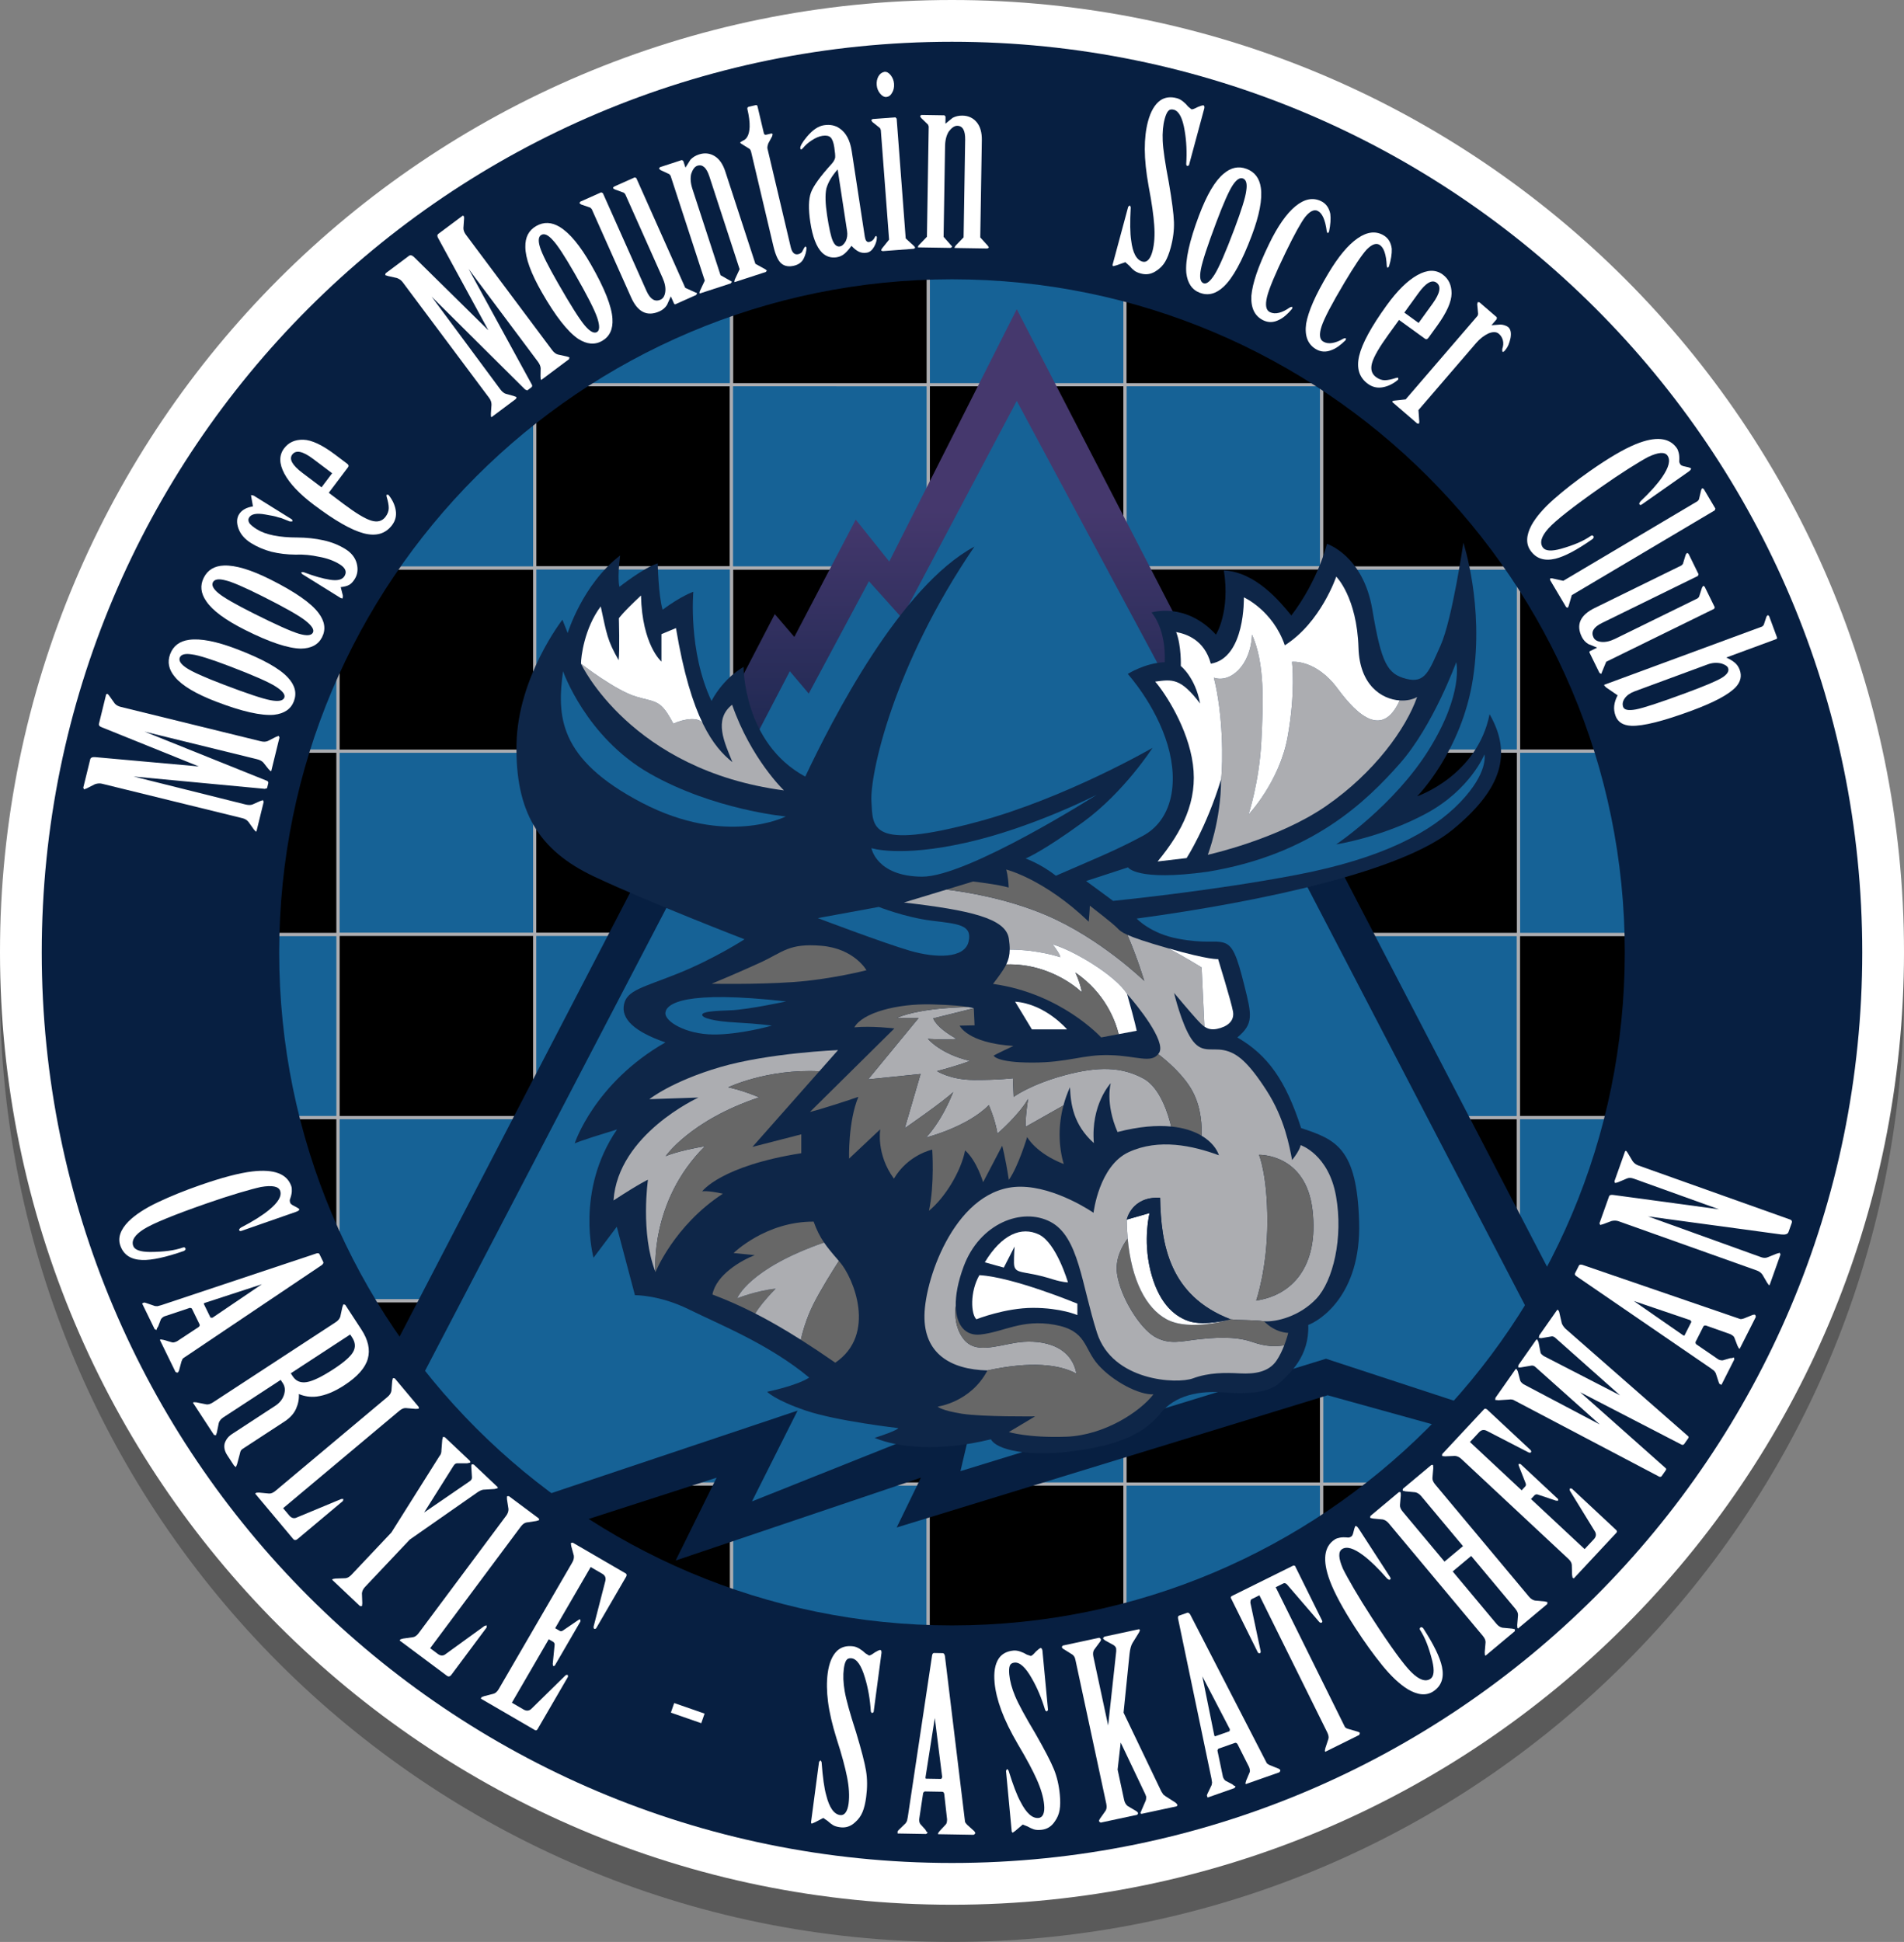 <?xml version="1.0" encoding="utf-8"?>
<!-- Generator: Adobe Illustrator 16.0.0, SVG Export Plug-In . SVG Version: 6.00 Build 0)  -->
<!DOCTYPE svg PUBLIC "-//W3C//DTD SVG 1.1//EN" "http://www.w3.org/Graphics/SVG/1.1/DTD/svg11.dtd">
<svg version="1.1" xmlns="http://www.w3.org/2000/svg" xmlns:xlink="http://www.w3.org/1999/xlink" x="0px" y="0px"
	 width="511.43px" height="521.447px" viewBox="0 0 511.43 521.447" enable-background="new 0 0 511.43 521.447"
	 xml:space="preserve">
<rect x="0" y="0" width="511.43" height="521.447" fill="#808080" stroke="none"/>
<g id="Í_xBC__xB2_ã_x5F_1">
	<path opacity="0.3" d="M511.43,265.721c0,141.237-114.49,255.727-255.721,255.727C114.49,521.447,0,406.958,0,265.721
		C0,124.49,114.49,10,255.709,10C396.94,10,511.43,124.49,511.43,265.721z"/>
	<path fill="#FFFFFF" d="M511.43,255.721c0,141.237-114.49,255.727-255.721,255.727C114.49,511.447,0,396.958,0,255.721
		C0,114.49,114.49,0,255.709,0C396.94,0,511.43,114.49,511.43,255.721z"/>
</g>
<g id="Í_xBC__xB2_ã_x5F_1_copy">
	
		<rect x="90.773" y="201.7" fill="#166296" stroke="#ACADB1" stroke-width="0.85" stroke-miterlimit="10" width="52.849" height="49.2"/>
	<rect x="143.622" y="103.299" stroke="#ACADB1" stroke-width="0.85" stroke-miterlimit="10" width="52.849" height="49.2"/>
	<rect x="90.773" y="250.9" stroke="#ACADB1" stroke-width="0.85" stroke-miterlimit="10" width="52.849" height="49.201"/>
	<rect x="143.622" y="201.7" stroke="#ACADB1" stroke-width="0.85" stroke-miterlimit="10" width="52.849" height="49.2"/>
	
		<rect x="143.622" y="349.301" fill="#166296" stroke="#ACADB1" stroke-width="0.85" stroke-miterlimit="10" width="52.849" height="49.2"/>
	<rect x="302.167" y="349.301" stroke="#ACADB1" stroke-width="0.85" stroke-miterlimit="10" width="52.85" height="49.2"/>
	
		<rect x="302.168" y="300.101" fill="#166296" stroke="#ACADB1" stroke-width="0.85" stroke-miterlimit="10" width="52.849" height="49.2"/>
	<rect x="355.017" y="300.101" stroke="#ACADB1" stroke-width="0.85" stroke-miterlimit="10" width="52.849" height="49.2"/>
	
		<rect x="90.773" y="300.101" fill="#166296" stroke="#ACADB1" stroke-width="0.85" stroke-miterlimit="10" width="52.849" height="49.2"/>
	
		<rect x="249.319" y="349.301" fill="#166296" stroke="#ACADB1" stroke-width="0.85" stroke-miterlimit="10" width="52.849" height="49.2"/>
	<rect x="143.622" y="300.101" stroke="#ACADB1" stroke-width="0.85" stroke-miterlimit="10" width="52.849" height="49.2"/>
	<rect x="196.47" y="349.301" stroke="#ACADB1" stroke-width="0.85" stroke-miterlimit="10" width="52.849" height="49.2"/>
	<rect x="249.319" y="201.7" stroke="#ACADB1" stroke-width="0.85" stroke-miterlimit="10" width="52.85" height="49.2"/>
	<rect x="196.47" y="152.5" stroke="#ACADB1" stroke-width="0.85" stroke-miterlimit="10" width="52.849" height="49.2"/>
	
		<rect x="196.47" y="201.7" fill="#166296" stroke="#ACADB1" stroke-width="0.85" stroke-miterlimit="10" width="52.849" height="49.2"/>
	
		<rect x="249.319" y="152.5" fill="#166296" stroke="#ACADB1" stroke-width="0.85" stroke-miterlimit="10" width="52.85" height="49.2"/>
	<rect x="196.47" y="250.9" stroke="#ACADB1" stroke-width="0.85" stroke-miterlimit="10" width="52.849" height="49.201"/>
	<path fill="#166296" stroke="#ACADB1" stroke-width="0.85" stroke-miterlimit="10" d="M417.874,152.5
		c-3.123-4.896-6.467-9.635-10.007-14.215V152.5H417.874z"/>
	
		<rect x="196.47" y="300.101" fill="#166296" stroke="#ACADB1" stroke-width="0.85" stroke-miterlimit="10" width="52.849" height="49.2"/>
	
		<rect x="355.018" y="250.9" fill="#166296" stroke="#ACADB1" stroke-width="0.85" stroke-miterlimit="10" width="52.849" height="49.201"/>
	
		<rect x="143.622" y="250.9" fill="#166296" stroke="#ACADB1" stroke-width="0.85" stroke-miterlimit="10" width="52.849" height="49.201"/>
	
		<rect x="302.168" y="201.7" fill="#166296" stroke="#ACADB1" stroke-width="0.85" stroke-miterlimit="10" width="52.849" height="49.2"/>
	
		<rect x="302.169" y="103.299" fill="#166296" stroke="#ACADB1" stroke-width="0.85" stroke-miterlimit="10" width="52.848" height="49.2"/>
	<rect x="302.168" y="152.5" stroke="#ACADB1" stroke-width="0.85" stroke-miterlimit="10" width="52.849" height="49.2"/>
	<rect x="249.318" y="103.299" stroke="#ACADB1" stroke-width="0.85" stroke-miterlimit="10" width="52.851" height="49.2"/>
	<rect x="249.319" y="300.101" stroke="#ACADB1" stroke-width="0.85" stroke-miterlimit="10" width="52.85" height="49.2"/>
	
		<rect x="196.47" y="103.299" fill="#166296" stroke="#ACADB1" stroke-width="0.85" stroke-miterlimit="10" width="52.849" height="49.2"/>
	
		<rect x="249.319" y="250.9" fill="#166296" stroke="#ACADB1" stroke-width="0.85" stroke-miterlimit="10" width="52.85" height="49.201"/>
	<rect x="302.168" y="250.9" stroke="#ACADB1" stroke-width="0.85" stroke-miterlimit="10" width="52.849" height="49.201"/>
	
		<rect x="143.622" y="152.5" fill="#166296" stroke="#ACADB1" stroke-width="0.85" stroke-miterlimit="10" width="52.849" height="49.2"/>
	<path fill="#166296" stroke="#ACADB1" stroke-width="0.85" stroke-miterlimit="10" d="M196.47,398.501v40.114
		c16.73,5.416,34.461,8.601,52.849,9.202v-49.316H196.47z"/>
	<path stroke="#ACADB1" stroke-width="0.85" stroke-miterlimit="10" d="M249.319,398.501v49.316
		c2.123,0.069,4.252,0.117,6.392,0.117c16.021,0,31.579-1.973,46.457-5.666v-43.768H249.319z"/>
	<path fill="#166296" stroke="#ACADB1" stroke-width="0.85" stroke-miterlimit="10" d="M302.167,398.501v43.768
		c18.871-4.685,36.644-12.148,52.85-21.947v-21.82H302.167z"/>
	<path stroke="#ACADB1" stroke-width="0.85" stroke-miterlimit="10" d="M143.622,349.301H90.773v5.138
		c9.862,16.444,22.109,31.292,36.271,44.063h16.578V349.301z"/>
	<path stroke="#ACADB1" stroke-width="0.85" stroke-miterlimit="10" d="M355.017,420.321c10.486-6.341,20.315-13.657,29.367-21.82
		h-29.367V420.321z"/>
	<path fill="#166296" stroke="#ACADB1" stroke-width="0.85" stroke-miterlimit="10" d="M127.043,398.501
		c5.27,4.752,10.805,9.215,16.578,13.368v-13.368H127.043z"/>
	<path stroke="#ACADB1" stroke-width="0.85" stroke-miterlimit="10" d="M143.622,398.501v13.368
		c15.959,11.478,33.749,20.563,52.849,26.746v-40.114H143.622z"/>
	<path fill="#166296" stroke="#ACADB1" stroke-width="0.85" stroke-miterlimit="10" d="M355.017,349.301v49.2h29.367
		c8.563-7.722,16.422-16.204,23.481-25.338v-23.862H355.017z"/>
	<path fill="#166296" stroke="#ACADB1" stroke-width="0.85" stroke-miterlimit="10" d="M87.803,349.301
		c0.966,1.729,1.953,3.442,2.97,5.138v-5.138H87.803z"/>
	<path stroke="#ACADB1" stroke-width="0.85" stroke-miterlimit="10" d="M407.867,152.5v49.2h32.343
		c-5.137-17.572-12.708-34.104-22.336-49.2H407.867z"/>
	<path stroke="#ACADB1" stroke-width="0.85" stroke-miterlimit="10" d="M407.866,300.101h34.895
		c3.367-14.247,5.158-29.104,5.158-44.379c0-1.612-0.021-3.219-0.062-4.821h-39.99L407.866,300.101z"/>
	<path fill="#166296" stroke="#ACADB1" stroke-width="0.85" stroke-miterlimit="10" d="M407.867,250.9h39.99
		c-0.419-17.045-3.067-33.534-7.647-49.2h-32.343V250.9z"/>
	<path fill="#166296" stroke="#ACADB1" stroke-width="0.85" stroke-miterlimit="10" d="M407.866,349.301h15.76
		c8.513-15.243,15.013-31.761,19.135-49.2h-34.895V349.301z"/>
	<path stroke="#ACADB1" stroke-width="0.85" stroke-miterlimit="10" d="M407.866,373.163c5.82-7.53,11.092-15.504,15.76-23.862
		h-15.76V373.163z"/>
	<path stroke="#ACADB1" stroke-width="0.85" stroke-miterlimit="10" d="M143.622,201.7v-49.2H93.556
		c-0.949,1.488-1.875,2.993-2.783,4.508V201.7H143.622z"/>
	<path fill="#166296" stroke="#ACADB1" stroke-width="0.85" stroke-miterlimit="10" d="M302.169,103.299v-34.12
		c-14.879-3.694-30.438-5.667-46.459-5.667c-2.14,0-4.269,0.048-6.392,0.117v39.669H302.169z"/>
	<path stroke="#ACADB1" stroke-width="0.85" stroke-miterlimit="10" d="M355.017,103.299V91.126
		c-16.205-9.798-33.978-17.262-52.848-21.947v34.12H355.017z"/>
	<path stroke="#ACADB1" stroke-width="0.85" stroke-miterlimit="10" d="M249.319,103.299V63.63
		c-18.388,0.601-36.118,3.786-52.849,9.202v30.468H249.319z"/>
	<path fill="#166296" stroke="#ACADB1" stroke-width="0.85" stroke-miterlimit="10" d="M372.801,103.299
		c-5.687-4.375-11.619-8.446-17.784-12.173v12.173H372.801z"/>
	
		<rect x="355.017" y="152.5" fill="#166296" stroke="#ACADB1" stroke-width="0.85" stroke-miterlimit="10" width="52.85" height="49.2"/>
	<path stroke="#ACADB1" stroke-width="0.85" stroke-miterlimit="10" d="M355.017,152.5h52.85v-14.215
		c-10.137-13.113-21.929-24.878-35.065-34.985h-17.784V152.5z"/>
	<path fill="#166296" stroke="#ACADB1" stroke-width="0.85" stroke-miterlimit="10" d="M196.47,103.299V72.832
		c-19.1,6.183-36.89,15.269-52.849,26.747v3.721H196.47z"/>
	<path fill="#166296" stroke="#ACADB1" stroke-width="0.85" stroke-miterlimit="10" d="M90.773,250.9H63.572
		c-0.04,1.603-0.062,3.209-0.062,4.821c0,15.276,1.791,30.132,5.159,44.379h22.104V250.9z"/>
	<path fill="#166296" stroke="#ACADB1" stroke-width="0.85" stroke-miterlimit="10" d="M143.622,99.578
		c-1.687,1.213-3.35,2.456-4.995,3.721h4.995V99.578z"/>
	<path fill="#166296" stroke="#ACADB1" stroke-width="0.85" stroke-miterlimit="10" d="M90.773,157.007
		c-8.313,13.859-14.924,28.852-19.555,44.692h19.555V157.007z"/>
	<path stroke="#ACADB1" stroke-width="0.85" stroke-miterlimit="10" d="M90.773,300.101H68.669
		c4.121,17.439,10.621,33.957,19.134,49.2h2.97V300.101z"/>
	<path stroke="#ACADB1" stroke-width="0.85" stroke-miterlimit="10" d="M90.773,201.7H71.218c-4.579,15.666-7.228,32.155-7.646,49.2
		h27.201V201.7z"/>
	<rect x="355.017" y="201.7" stroke="#ACADB1" stroke-width="0.85" stroke-miterlimit="10" width="52.85" height="49.2"/>
	<path fill="#166296" stroke="#ACADB1" stroke-width="0.85" stroke-miterlimit="10" d="M93.556,152.5h50.065v-49.2h-4.995
		C120.902,116.937,105.618,133.588,93.556,152.5z"/>
	<linearGradient id="SVGID_1_" gradientUnits="userSpaceOnUse" x1="261.298" y1="137.066" x2="261.298" y2="235.075">
		<stop  offset="0" style="stop-color:#45386D"/>
		<stop  offset="1" style="stop-color:#071F41"/>
	</linearGradient>
	<polygon fill="url(#SVGID_1_)" points="338.236,191.399 333.486,199.962 273.111,83.024 238.861,150.774 229.861,139.524 
		213.361,171.024 208.111,164.899 104.861,363.649 153.361,409.399 192.486,396.774 181.486,419.024 247.361,396.774 
		240.861,410.149 356.611,374.649 393.136,384.772 417.736,344.337 	"/>
	<polygon fill="#166296" points="273.111,107.649 242.236,165.899 233.402,156.066 217.236,186.233 212.152,180.233 
		113.486,369.399 137.736,404.399 214.236,378.774 201.986,403.149 261.673,379.337 257.986,395.024 356.173,364.837 
		394.673,377.462 412.111,355.274 341.403,219.399 335.132,223.198 	"/>
	<path fill="#071F41" d="M255.709,11.215c-135.026,0-244.495,109.469-244.495,244.506c0,135.043,109.469,244.512,244.495,244.512
		c135.037,0,244.506-109.469,244.506-244.512C500.215,120.684,390.747,11.215,255.709,11.215z M255.71,436.448
		c-99.803,0-180.715-80.912-180.715-180.727c0-99.811,80.912-180.723,180.715-180.723c99.811,0,180.723,80.912,180.723,180.723
		C436.433,355.536,355.521,436.448,255.71,436.448z"/>
	<path fill="#0E2648" d="M176.673,151.274c0,0,0.188,8.688,1.313,12.438c5.063-3.75,8.25-4.813,8.25-4.813
		s-1.438,15.938,4.875,29.313c3.5-6.5,8.625-9.125,8.625-9.125s-0.125,20.438,16.563,29.438c7.25-15.313,25.438-51,45.438-61.75
		c-22,32.25-28.083,61.375-27.666,68.375c0.416,7-0.719,13.369,28.583,5.5c23.583-6.333,46.917-19.833,46.917-19.833
		s-7.584,11.833-18.521,19.833s-15.563,9.875-15.563,9.875s4,1.375,8.125,4.625c9.438-4.125,15.938-6.688,23.438-10.75
		s9.75-13.688,6.563-24.438s-10.688-19-10.688-19s4.688-2.979,9.938-3.146c0.375-9.229-3.563-13.354-3.563-13.354
		s9.125-2.938,17.313,5.938c0,0,3.875-6.063,2.125-17.25c8.438,0.438,14.931,8.175,18.125,12.125
		c7.313-9.625,9.563-19.25,9.563-19.25s9.75,3.125,12.188,17.625s4.042,17.333,9.125,18.625s6.083-2,9.208-8.958
		s6.125-27.583,6.125-27.583s5.584,16.833,2.584,36.417s-15,31.667-15,31.667s16.146-5.479,19.458-22.042
		c6.063,10.563,3.438,20.063-10,31.063s-50.294,19.13-84.791,23.813c0,0,3.709,4.042,11.167,5.417s9.666,0.334,12.166,1.042
		s3.584,3.5,5.584,11.5s2.542,10.25-1.875,13.958c8.25,4.792,13.041,11.667,17.124,24.333c9.333,3.083,14.999,5.332,15.583,25.166
		s-10.751,26.633-13.667,27.691c0.334,8.393-4.916,12.976-7.583,15.476s-7.958,3.229-14.833,2.667s-13.313,0.688-17.313,5.625
		s-10.063,8.313-22.875,10.063s-21.25-0.375-22.625-3.125c-13.75,3.375-24.75,2.313-31.25-0.375c6.25-2,6.375-2.625,6.375-2.625
		s-16.5-1.875-24.813-4.688s-10.438-5.063-10.438-5.063s7.813-1.563,11.313-3.813c-10.813-9-24.125-14.25-32.188-18.25
		s-14.625-3.875-14.625-3.875l-4.875-18.375l-6.25,8.313c0,0-5-17.938,6.313-34.438c-10.688,3.25-11.375,3.75-11.375,3.75
		s5.229-16.188,24.364-27.125c-8.489-2.938-11.927-6.389-11.114-10.226s5.125-4.524,14.625-8.337s17.75-9.125,17.75-9.125
		s-25.25-9.729-40.334-16.813c-15.082-7.083-21.25-17.583-20.916-35.583s12.334-33.417,12.334-33.417l1.416,3.583
		c0,0,3.917-13,14.084-20.833c-0.834,6.75-0.167,8.417-0.167,8.417S172.944,152.399,176.673,151.274z"/>
	<path fill="#166296" d="M398.737,202.566c0,0-3.751,9.417-15.584,15.833s-24.25,8.333-24.25,8.333s15.668-10.5,25.001-25.583
		s7.25-23.333,7.25-23.333s-6.198,17.083-15.183,27.25s-23.611,24.417-51.548,29c-19.104,2.667-21.437-1.167-21.437-1.167
		l-11.25,3.667l7.25,5.333c0,0,26.25-2.583,49.333-7s36.251-11.5,43.917-19.5S398.737,202.566,398.737,202.566z"/>
	<path fill="#ACADB1" d="M307.154,289.608c-5.75-3.125-12.043-3.375-21.251-0.875s-13.625,5.792-13.625,5.792l-0.208-5
		c0,0-4.125,0.499-10.5,0.458s-9.875-2.375-9.875-2.375s5.876-1.54,8.834-2.749c-7.917-1.834-11.292-5.917-11.292-5.917
		s5.126,0.375,7.709,0c-5.625-3.083-6.272-5.5-6.272-5.5l10.897-2.71c0,0-0.339-0.139-1.406-0.318
		c-0.067,0-12.528,0.036-19.261,2.903c5.375,0.125,5.875,0,5.875,0l-13.584,16.5l14.084-1.438l-4.25,14.563
		c0,0,10.625-7.333,13-9.708c-3.334,8.375-7.292,12.208-7.292,12.208s11.083-2.792,16.875-8.708c2,4.75,2.292,7.667,2.292,7.667
		s5.833-5.041,8.25-9.333c-0.792,5.125-0.667,7.5-0.667,7.5l10.167-5.744c0.442-1.661,1.022-3.298,1.749-4.882
		c0.208,4.625,0.917,10.041,6.417,15c-0.875-10.375,4.541-16.104,4.541-16.104s-1.563,5.313,1.813,13.125
		c5.849-1.508,10.6-1.848,14.409-1.475C313.918,299.632,311.775,292.12,307.154,289.608z"/>
	<path fill="#ACADB1" d="M358.862,321.149c-2-11.208-9.5-13.667-9.5-13.667s-0.125,1.292-2.292,4
		c-0.708-3.583-1.958-11.083-6.916-18.75s-8-10.083-11.459-10.75s-6,0.959-8.666-3s-4.667-12.374-4.667-12.374
		s4.541,5.416,6.041,7.041c0.704,0.763,1.357,1.499,2.128,2.018l-0.758-15.893c0,0-4.633-2.9-9.009-5.147
		c-0.024-0.007-0.045-0.013-0.069-0.02c-5.938-1.697-9.08-2.78-10.884-3.594c2.634,5.979,4.55,12.385,4.55,12.385
		s-11.875-11.563-26.563-17.75c-10.405-4.383-21.18-6.13-26.582-6.777l-11.418,3.465c17.813,2.063,27.375,4.25,28.188,9.688
		c0.169,1.129,0.246,2.089,0.235,2.955c7.798,0.024,13.577,2.045,13.577,2.045s0.063-0.75-2.063-3.438
		c5.625,1.563,17.063,8.438,20.001,13.313c2.709,3,10.542,12.709,8.625,15.792c-0.081,0.131-0.171,0.239-0.26,0.352
		c2.321,1.775,6.86,5.6,9.218,9.982c2.479,4.607,2.533,9.739,2.42,11.92c2.648,1.567,4.129,3.579,4.684,5.267
		c-7.125-2.625-16.125-4.563-24.188-0.875s-9.5,16.313-9.5,16.313s-10.083-7-19.667-7c-17,0-25.583,24.25-25.75,34.5
		s6.917,14.583,16.917,14.833c11.667-2.542,19.375-1.625,23.917,0.875c-1.625-8.458-10.834-9.25-16.459-8.292
		s-10.75,2.834-13.791-0.916s-2.188-8.876-2.188-8.876l0.01-0.02c-0.081-2.914,0.576-6.547,2.137-10.729
		c4.313-11.563,15.688-15.938,23.313-11.938s8.313,16.813,12.5,29.813s21.48,13.791,25.771,12.208s8.584-1.542,12.625-1.333
		s7.75-0.375,9.834-3.459c0.865-1.281,1.549-2.774,2.054-4.086c-2.501,0.381-4.953,0.369-8.659-0.919
		c-4.75-1.651-10.625-1.099-14.688-0.661s-7.563,1.563-11.5-0.75s-9.188-10.625-10.063-16.938c-0.547-3.944,1.354-7.378,2.858-9.398
		c-0.146-1.617-0.232-3.311-0.254-5.08c0,0,1.25-6.25,8.958-5.875c0.25,12.5,2.459,26.312,18.917,32.635
		c2.667,0.344,5.708,0.094,9,0.531c3.291,0.25,9.542-1.292,14.042-6.042S360.862,332.357,358.862,321.149z M337.423,349.212
		c0,0,3-8.563,3-21.25s-2.25-17.875-2.25-17.875s12.625-0.412,14.375,14.838S346.986,347.837,337.423,349.212z"/>
	<path fill="#FFFFFF" d="M282.736,253.587c2.125,2.688,2.063,3.438,2.063,3.438s-5.779-2.021-13.577-2.045
		c-0.017,1.512-0.314,2.729-0.929,3.985c12.428-0.381,20.318,7.498,20.318,7.498s-0.438-2.563-1.75-5.313
		c8.15,5.562,10.819,13.252,11.621,16.533l4.838-0.908c0,0-0.292-1.792-2.583-9.875
		C299.798,262.024,288.361,255.149,282.736,253.587z"/>
	<path fill="#676767" d="M313.361,354.243c-5.516-2.977-9.44-10.479-10.454-21.68c-1.504,2.021-3.405,5.454-2.858,9.398
		c0.875,6.313,6.125,14.625,10.063,16.938s7.438,1.188,11.5,0.75s9.938-0.99,14.688,0.661c3.706,1.288,6.158,1.3,8.659,0.919
		c0.712-1.847,1.07-3.33,1.07-3.33s-3.416,0.042-6.5-3.125c-3.292-0.438-6.333-0.188-9-0.531
		C330.528,354.243,319.673,357.649,313.361,354.243z"/>
	<path fill="#FFFFFF" d="M313.361,354.243c6.313,3.406,17.167,0,17.167,0s-6.916,1.948-11.25,0.49s-8.292-5.458-10.292-13.708
		s-0.208-15.292-0.208-15.292l-6.125,1.75c0.021,1.77,0.107,3.463,0.254,5.08C303.92,343.765,307.845,351.267,313.361,354.243z"/>
	<path fill="#0E2648" d="M308.986,341.025c2,8.25,5.958,12.25,10.292,13.708s11.25-0.49,11.25-0.49
		c-16.458-6.323-18.667-20.135-18.917-32.635c-7.708-0.375-8.958,5.875-8.958,5.875l6.125-1.75
		C308.778,325.733,306.986,332.775,308.986,341.025z"/>
	<path fill="#676767" d="M288.861,261.149c1.313,2.75,1.75,5.313,1.75,5.313s-7.891-7.879-20.318-7.498
		c-0.728,1.487-1.893,3.037-3.557,5.23c18.313,2.544,29.042,14.373,29.042,14.373l4.704-0.884
		C299.68,274.401,297.011,266.711,288.861,261.149z"/>
	<path fill="#676767" d="M307.361,263.399c0,0-1.916-6.407-4.55-12.385c-1.651-0.745-2.182-1.265-2.699-1.823
		c-1.083-1.167-7.375-6-7.375-6s0,1.083-0.292,4.292c-12-11.5-22.167-14-22.167-14s0.542,1.708,0.667,4.833
		c-2.583-0.792-9.542-1.625-9.542-1.625l-7.187,2.181c5.402,0.647,16.177,2.394,26.582,6.777
		C295.486,251.837,307.361,263.399,307.361,263.399z"/>
	<path fill="#676767" d="M320.32,293.025c-2.357-4.383-6.896-8.207-9.218-9.982c-1.994,2.531-5.806,0.473-12.907,0.273
		c-7.417-0.208-11.125,2-20.917,2s-10.374-1.875-10.374-1.875s1.417-0.792,5.292-2.583c-12.458-0.833-14.417-5.459-14.417-5.459
		l4-0.083l-0.208-4.584l-10.897,2.71c0,0,0.647,2.417,6.272,5.5c-2.583,0.375-7.709,0-7.709,0s3.375,4.083,11.292,5.917
		c-2.958,1.209-8.834,2.749-8.834,2.749s3.5,2.334,9.875,2.375s10.5-0.458,10.5-0.458l0.208,5c0,0,4.417-3.292,13.625-5.792
		s15.501-2.25,21.251,0.875c4.621,2.512,6.765,10.023,7.429,12.879c3.467,0.339,6.149,1.269,8.157,2.458
		C322.853,302.765,322.798,297.633,320.32,293.025z"/>
	<path fill="#676767" d="M276.154,295.067c-2.417,4.292-8.25,9.333-8.25,9.333s-0.292-2.917-2.292-7.667
		c-5.792,5.916-16.875,8.708-16.875,8.708s3.958-3.833,7.292-12.208c-2.375,2.375-13,9.708-13,9.708l4.25-14.563l-14.084,1.438
		l13.584-16.5c0,0-0.5,0.125-5.875,0c6.732-2.867,19.193-2.903,19.261-2.903c-1.485-0.249-4.391-0.577-9.844-0.723
		c-9.375-0.25-18.667,2.25-20.834,6.166c4.667-0.459,10.75,0.292,10.75,0.292l-22.667,22.417c0,0,2.917-0.625,13-4.042
		c-2.791,6.625-2.5,16.583-2.5,16.583l8.375-7.875c0,0-1.166,6.667,3.667,13.25c3.833-6.459,10.292-7.792,10.292-7.792
		s0.667,9.334-0.875,16.417c4.208-3.417,8.583-10.458,9.708-16.208c3.167,2.792,4.833,8.541,4.833,8.541l5.125-9.791
		c0,0,0.792,2.75,1.792,9.166c2.542-3.584,4.916-11.499,4.916-11.499s2.25,4.291,9.834,7.25c-1.458-4.914-1.489-10.455-0.083-15.743
		l-10.167,5.744C275.487,302.567,275.362,300.192,276.154,295.067z"/>
	<path fill="#676767" d="M338.173,310.087c0,0,2.25,5.188,2.25,17.875s-3,21.25-3,21.25c9.563-1.375,16.875-9.037,15.125-24.287
		S338.173,310.087,338.173,310.087z"/>
	<path fill="#676767" d="M258.903,359.649c3.041,3.75,8.166,1.874,13.791,0.916s14.834-0.166,16.459,8.292
		c-4.542-2.5-12.25-3.417-23.917-0.875c-4.5,8.583-13.375,9.709-13.375,9.709s0.917,1.042,6.542,1.917s19.625,0.708,19.625,0.708
		l-7.042,4.209c0,0,5.25,1.625,15.458,1.25s19.834-6.75,23.375-11.375c-3.75,0.209-10.75-3.375-14.791-7.875
		s-2.979-9.251-11.792-10.813s-13.563,1.938-19.875,2.625c-4.029,0.438-6.493-2.442-6.637-7.583l-0.01,0.02
		C256.714,350.773,255.862,355.899,258.903,359.649z"/>
	<path fill="#FFFFFF" d="M323.531,275.667c0.871,0.588,1.894,0.895,3.331,0.607c2.709-0.542,4.791-2.041,4.333-4.666
		s-4-14.084-4-14.084s-2.119,0.331-13.431-2.897c4.376,2.247,9.009,5.147,9.009,5.147L323.531,275.667z"/>
	<path fill="#ACADB1" d="M196.652,189.233c-5.082,4-2.033,10.152,0.084,15.417c-2.58-2.048-5.322-4.988-7.918-10.293
		c-0.008-0.015-0.016-0.025-0.023-0.04c-0.98-1.89-4.975-1.375-7.934,0c-3.417-6.5-4.416-5.625-9.958-7.25
		s-14.833-8.833-14.833-8.833s13.333,28.583,54.5,34C210.57,212.233,201.736,203.816,196.652,189.233z"/>
	<path fill="#FFFFFF" d="M180.861,194.316c2.959-1.375,6.953-1.89,7.934,0c0.008,0.015,0.016,0.025,0.023,0.04
		c-2.686-5.487-5.215-13.504-7.248-25.707l-3.896,1.625v7.375c0,0-5.188-4.375-5.5-17.75c-5.313,5-5.938,6.125-5.938,6.125
		s0.25,8.625-0.063,11.25c-3.063-5.375-3.188-6.938-4.813-14.438c-4.375,5.813-5.333,13.604-5.291,15.396
		c0,0,9.291,7.208,14.833,8.833S177.444,187.816,180.861,194.316z"/>
	<path fill="#ACADB1" d="M375.971,188.08c-4.56,10.042-11.142,4.292-16.673-3.181c-5.875-7.938-12.25-7.188-12.25-7.188
		s1,8.125-1.188,20.188s-10.5,20.813-10.5,20.813s2.875-8.688,3.438-19.5s0.938-21.125-2.5-28.813
		c-0.36,8.468-5.938,13.063-10.25,11.563c2.5,9.813,2.5,22.75,1.938,27.313c0.025,11.021-3.563,20.25-3.563,20.25
		s18.813-4.125,31.813-13.125s21.417-20.75,24.417-29.25C379.457,187.849,377.783,188.202,375.971,188.08z"/>
	<path fill="#FFFFFF" d="M326.048,181.962c4.313,1.5,9.89-3.094,10.25-11.563c3.438,7.688,3.063,18,2.5,28.813
		s-3.438,19.5-3.438,19.5s8.313-8.75,10.5-20.813s1.188-20.188,1.188-20.188s6.375-0.75,12.25,7.188
		c5.531,7.473,12.113,13.222,16.673,3.181c-4.879-0.329-10.765-4.131-11.068-14.097c-0.416-13.667-5.979-19.146-5.979-19.146
		s-4.125,12.313-13.813,18.438c-3.25-9.438-11-12.875-11-12.875s0.438,16.25-8.875,17.813c-1.75-6.5-6.688-8-9.313-8.5
		c1.438,3.688,1.25,9.125,1.25,9.125s3.875,3,5.188,10.063c-5.25-6.875-7.438-6.5-12.063-5.875
		c2.563,2.938,8.813,12.375,10.125,22.188s-2.771,17.958-9.479,26.104l7.792-0.917c0,0,5.313-8.188,9.25-21.125
		C328.548,204.712,328.548,191.774,326.048,181.962z"/>
	<path fill="#FFFFFF" d="M272.673,268.962l4.5,7.438h9.438C286.611,276.399,280.861,269.587,272.673,268.962z"/>
	<path fill="#FFFFFF" d="M262.267,354.243c0,0,7.719-3.063,15.219-3.063s11.906,1.938,11.906,1.938v-3.063
		c0,0-17.239-7.156-26.322-7.656C260.445,346.982,260.839,352.962,262.267,354.243z"/>
	<path fill="#FFFFFF" d="M279.08,331.493c-4.688-2.25-9.977-0.105-14.551,7.447c0,0,2.415,0.702,5.104,1.424l2.884-5.652
		c0,0-0.188,2.625-0.156,4.438c0.031,1.797,0.823,2.124,2.318,2.467c0.352,0.074,0.683,0.142,0.963,0.189
		c3.094,0.531,4.75,0.969,7.281,1.75s3.938,0.781,3.938,0.781S283.767,333.743,279.08,331.493z"/>
	<path fill="#676767" d="M191.153,264.149c0,0,11.646,0.25,21.771-0.438s19.813-3.188,19.813-3.188s-3.25-5.813-12.063-6.563
		s-10.313,1.688-16.438,4.5S191.153,264.149,191.153,264.149z"/>
	<path fill="#ACADB1" d="M189.361,307.774c-7.688,1.313-10.563,2.688-10.563,2.688s6.563-9.625,25.125-15.813
		c-5-2.063-8.313-2.688-8.313-2.688s10.431-5.025,24.463-4.305l5.037-5.695c0,0-18.563,0.75-31.625,4.563
		s-19.063,8.625-19.063,8.625l13.188-0.438c0,0-21.625,9.813-22.813,27.625c7.188-4.688,9.25-5.563,9.25-5.563
		s-2.083,14.271,2.021,24.792C176.07,341.566,174.361,322.649,189.361,307.774z"/>
	<path fill="#676767" d="M195.611,291.962c0,0,3.313,0.625,8.313,2.688c-18.563,6.188-25.125,15.813-25.125,15.813
		s2.875-1.375,10.563-2.688c-15,14.875-13.291,33.792-13.291,33.792s5.041-12.542,18.104-21.042
		c-4.25-0.938-5.563-0.625-5.563-0.625s4.875-6.813,26.625-10.25v-5.063l-13.125,3.375l17.963-20.305
		C206.042,286.937,195.611,291.962,195.611,291.962z"/>
	<path fill="#676767" d="M198.042,348.587c0,0,2.959-7.862,23.31-14.941c-1.128-1.648-1.967-3.303-2.804-5.621
		c-12.875-0.063-21.5,8.438-21.5,8.438l5.688,0.563c-3.563,1.375-10.313,5.188-11.375,10.563c3.753,1.426,7.472,3.041,11.505,5.1
		c0.941-1.531,2.591-3.685,5.495-6.662C203.298,346.524,198.042,348.587,198.042,348.587z"/>
	<path fill="#ACADB1" d="M225.33,338.585c-1.703-1.963-2.96-3.451-3.978-4.939c-20.351,7.079-23.31,14.941-23.31,14.941
		s5.256-2.063,10.318-2.563c-2.904,2.978-4.554,5.131-5.495,6.662c3.714,1.896,7.705,4.18,12.245,7.057
		c0.42-1.865,1.425-5.631,3.375-9.531C220.414,346.355,223.596,341.279,225.33,338.585z"/>
	<path fill="#676767" d="M225.548,338.837c-0.076-0.087-0.145-0.167-0.219-0.252c-1.733,2.694-4.916,7.771-6.844,11.627
		c-1.95,3.9-2.955,7.666-3.375,9.531c2.846,1.804,5.899,3.831,9.25,6.156C235.548,358.337,229.298,343.149,225.548,338.837z"/>
	<path fill="#166296" d="M151.236,180.233c0,0,6.167,17.75,23.334,27.5c17.166,9.75,36.5,11.5,36.5,11.5s-15.92,8.167-38.627-3.667
		S149.653,192.066,151.236,180.233z"/>
	<path fill="#166296" d="M234.07,227.733c0,0,7.604,2.542,25.416-1.458s35.125-12.875,35.125-12.875s-34.707,22.083-46.958,22
		S234.07,227.733,234.07,227.733z"/>
	<path fill="#166296" d="M219.673,246.524l16.375-3c0,0,7.125,2.813,14.188,3.688s11,1.063,9.938,5.625s-8.72,4.5-15.797,2.438
		C237.298,253.212,219.673,246.524,219.673,246.524z"/>
	<path fill="#166296" d="M211.173,268.899c0,0-10.271,2.208-14.896,2.375s-7.625,0.374-7.666,1.208s2.917,1.751,9.209,2.084
		c6.291,0.333,9.5,0.833,9.5,0.833s-8.584,2.458-15.834,2.375s-13.041-3.5-12.75-5.875S183.695,265.816,211.173,268.899z"/>
	<path fill="#FFFFFF" d="M79.488,325.406l-14.568,5.08c-0.367,0.129-0.593,0.072-0.677-0.167c-0.069-0.201,0.099-0.438,0.506-0.716
		c3.179-1.646,5.677-3.214,7.492-4.699c2.493-2.037,3.497-3.755,3.009-5.155c-0.419-1.2-2.141-1.542-5.164-1.025
		c-1.362,0.295-3.34,0.828-5.932,1.597c-2.592,0.77-5.5,1.717-8.724,2.841c-8.692,3.031-14.271,5.313-16.733,6.846
		c-2.464,1.532-3.438,3.038-2.921,4.519c0.376,1.08,1.895,1.628,4.555,1.643c1.827-0.01,3.464-0.109,4.907-0.299
		c1.445-0.189,2.758-0.49,3.942-0.903c0.326-0.113,0.545-0.011,0.657,0.31c0.069,0.2-0.065,0.403-0.404,0.612
		c-4.897,1.708-8.643,2.52-11.234,2.437c-3.056-0.102-5.016-1.392-5.881-3.872c-0.727-2.08,0.007-4.243,2.199-6.488
		c1.841-1.81,4.459-3.519,7.857-5.13c3.396-1.611,7.197-3.149,11.4-4.615c5.836-2.035,10.512-3.261,14.029-3.676
		c5.807-0.672,9.285,0.639,10.434,3.934c0.127,0.362,0.175,0.829,0.146,1.402c-0.029,0.574-0.17,1.221-0.422,1.939
		c-0.162,0.327-0.165,0.711-0.01,1.153c0.098,0.281,0.475,0.577,1.133,0.889l0.762,0.411l0.543,0.378
		C80.482,324.912,80.181,325.164,79.488,325.406z"/>
	<path fill="#FFFFFF" d="M47.579,360.134l5.74-3.781c0.311-0.246,0.401-0.503,0.271-0.771l-2.067-4.24
		c-0.191-0.097-0.325-0.15-0.402-0.159c-0.077-0.01-0.136-0.005-0.173,0.014l-6.826,2.275c-0.389,0.189-0.691,0.454-0.91,0.796
		l-0.727,1.907l-0.328,0.513l-0.094,0.398c-0.097,0-0.207-0.029-0.33-0.086c-0.125-0.058-0.196-0.105-0.215-0.144l-3.203-6.569
		l-0.14-0.285l0.24-0.117l0.3-0.146l0.418,0.094l2.498,0.86l0.686,0.035l1.049-0.288l41.69-13.897
		c0.387-0.094,0.636-0.026,0.747,0.202l1.031,2.113c0.111,0.229-0.02,0.504-0.391,0.826L49.994,364.18l-0.762,0.51
		c-0.176,0.135-0.34,0.438-0.494,0.909l-0.668,2.475l-0.232,0.41l-0.176,0.085c-0.097,0-0.207-0.029-0.33-0.087
		c-0.125-0.057-0.195-0.105-0.215-0.143l-4.012-8.226c-0.093-0.191-0.148-0.306-0.166-0.343l0.24-0.117l0.727,0.117l2.338,0.677
		C46.533,360.531,46.978,360.427,47.579,360.134z M54.777,350.179l1.768,3.623l0.523,0.029l13.273-8.995l-15.299,4.995l-0.291,0.147
		L54.777,350.179z"/>
	<path fill="#FFFFFF" d="M75.394,370.524l-15.413,10.068c-0.616,0.402-1.019,0.893-1.207,1.472l-0.531,2.625l-0.245,0.691
		c-0.096,0.012-0.193-0.001-0.295-0.036c-0.1-0.036-0.181-0.059-0.239-0.07l-5.457-8.354l-0.174-0.266l0.218-0.143l0.728,0.045
		l2.599,0.531c0.53,0.099,1.141-0.077,1.83-0.527l32.979-21.543c0.616-0.402,1.022-0.891,1.217-1.463l0.559-2.593l0.252-0.685
		c0.131-0.036,0.238-0.03,0.32,0.017c0.082,0.048,0.153,0.077,0.213,0.089l4.33,6.628c1.823,2.792,2.395,5.406,1.716,7.843
		c-0.681,2.438-2.774,4.802-6.284,7.094c-2.678,1.75-5.162,2.766-7.455,3.049c-1.685,0.188-3.276-0.037-4.777-0.676
		c0.082,1.313-0.169,2.628-0.752,3.946c-0.586,1.317-1.619,2.461-3.103,3.431l-11.343,7.409c-0.326,0.213-0.536,0.603-0.63,1.17
		l-0.761,2.866l-0.211,0.508l-0.115,0.297l-0.51-0.426l-1.808-2.767c-0.719-1.101-0.949-2.164-0.691-3.192
		c0.101-0.319,0.249-0.645,0.446-0.976c0.345-0.579,0.843-1.081,1.494-1.507l11.669-7.622c1.157-0.756,1.929-1.729,2.315-2.917
		c0.385-1.188,0.287-2.226-0.291-3.112L75.394,370.524z M94.064,358.329l-15.955,10.423l0.521,0.798
		c0.856,1.313,2.113,1.833,3.769,1.562c1.654-0.271,4.075-1.446,7.26-3.526c2.749-1.796,4.479-3.318,5.187-4.565
		s0.622-2.545-0.259-3.893L94.064,358.329z"/>
	<path fill="#FFFFFF" d="M74.003,400.307l30.109-25.232c0.563-0.472,0.904-1.007,1.023-1.604l0.217-2.669l0.161-0.716
		c0.126-0.051,0.233-0.058,0.321-0.021c0.087,0.037,0.161,0.059,0.223,0.063l6.408,7.647l0.055,0.368l-0.148,0.125l-0.727,0.042
		l-2.64-0.223c-0.538-0.037-1.121,0.21-1.75,0.737l-31.204,26.148l1.634,1.948c0.544,0.649,1.146,0.864,1.807,0.643l12.17-5.058
		h0.593l-0.144,0.535l-12.173,10.202c-0.432,0.36-0.814,0.376-1.146,0.045l-10.04-11.98l-0.205-0.244l0.298-0.25l0.733-0.034
		l2.665,0.254C72.787,401.077,73.373,400.835,74.003,400.307z"/>
	<path fill="#FFFFFF" d="M94.423,422.829l10.709-11.335l12.924-20.521c0.355-0.377,0.527-0.898,0.516-1.564l0.221-2.824l0.213-0.78
		l0.501,0.117l6.605,6.242c0.216,0.203,0.265,0.398,0.147,0.585l-0.772,0.164l-2.737,0.003c-0.365,0.013-0.693,0.269-0.987,0.765
		l-7.84,12.449l12.19-8.354c0.447-0.288,0.668-0.645,0.66-1.066l-0.176-2.751l-0.007-0.452l0.13-0.321
		c0.303-0.012,0.516,0.041,0.639,0.157l6.098,5.762l0.23,0.219l0.004,0.274l-0.82,0.22L129.812,400
		c-0.396,0.05-0.896,0.27-1.502,0.663l-18.238,12.733l-12.023,12.721c-0.504,0.534-0.781,1.104-0.83,1.712l0.094,2.676l-0.076,0.73
		c-0.092,0.033-0.189,0.044-0.295,0.033c-0.106-0.012-0.19-0.016-0.25-0.013l-7.252-6.854l-0.231-0.218l0.18-0.19l0.719-0.128
		l2.655-0.093C93.301,423.744,93.855,423.43,94.423,422.829z"/>
	<path fill="#FFFFFF" d="M112.472,438.499l23.482-31.495c0.438-0.588,0.646-1.188,0.626-1.797l-0.405-2.646l-0.008-0.733
		c0.111-0.079,0.213-0.11,0.309-0.095c0.093,0.017,0.17,0.02,0.23,0.011l7.999,5.964l0.139,0.346l-0.116,0.156l-0.697,0.207
		l-2.62,0.393c-0.532,0.089-1.042,0.463-1.533,1.121l-24.334,32.639l2.038,1.52c0.68,0.506,1.314,0.575,1.906,0.208l10.676-7.728
		l0.577-0.136l-0.017,0.554l-9.493,12.733c-0.336,0.45-0.704,0.553-1.104,0.308l-12.531-9.343l-0.256-0.19l0.232-0.313l0.705-0.201
		l2.652-0.368C111.467,439.529,111.982,439.158,112.472,438.499z"/>
	<path fill="#FFFFFF" d="M158.662,420.771l-9.542,16.424l1.209,0.702c0.256,0.149,0.536,0.132,0.839-0.051l4.259-2.903l0.298-0.134
		l0.165,0.096l0.024,0.465l-6.904,11.883l-0.382,0.152c-0.098-0.255-0.149-0.461-0.157-0.615l0.51-5.178
		c0.02-0.288-0.106-0.536-0.377-0.743l-1.209-0.703l-9.9,17.041l3.133,1.819c0.77,0.447,1.459,0.398,2.07-0.146l9.22-9.039
		l0.295-0.128l0.285,0.016l0.079,0.496l-8.174,14.069c-0.195,0.336-0.439,0.419-0.732,0.249l-14.233-8.27l-0.274-0.159l0.141-0.368
		l0.678-0.281l2.592-0.668c0.525-0.145,0.994-0.571,1.407-1.282l19.734-33.968c0.369-0.636,0.508-1.254,0.417-1.857l-0.703-2.583
		l-0.092-0.729c0.101-0.091,0.199-0.133,0.295-0.128c0.094,0.006,0.171,0,0.229-0.017l14.233,8.27
		c0.22,0.128,0.268,0.381,0.146,0.76l-8.109,13.957l-0.239,0.16l-0.23,0.017c-0.184-0.106-0.254-0.322-0.212-0.647l3.155-12.263
		c0.192-0.837-0.077-1.469-0.81-1.895L158.662,420.771z"/>
	<path fill="#FFFFFF" d="M181.094,457.292l8.165,2.837l-0.895,2.572l-8.164-2.837L181.094,457.292z"/>
	<path fill="#FFFFFF" d="M236.779,443.794l-2.117,15.937l-0.441,0.269c-0.149-0.15-0.242-0.261-0.275-0.331
		c-0.033-0.069-0.047-0.125-0.041-0.169c-0.208-3.253-0.728-6.243-1.56-8.97c-0.969-3.311-2.165-5.062-3.589-5.251
		c-0.672-0.089-1.154,0.099-1.45,0.56c-0.296,0.463-0.512,1.207-0.648,2.235c-0.233,1.757-0.158,3.762,0.228,6.014
		c0.383,2.253,1.41,5.954,3.077,11.102c1.424,4.724,2.313,8.166,2.667,10.327c0.354,2.162,0.363,4.507,0.027,7.034
		c-0.216,1.628-0.544,2.968-0.982,4.021c-0.439,1.054-1.094,1.959-1.964,2.715c-1.173,1.109-2.516,1.563-4.027,1.361
		c-0.841-0.111-1.488-0.306-1.942-0.585c-0.455-0.277-0.93-0.646-1.424-1.104l-0.822-0.567l-0.353-0.242l-2.204,1.146l-0.815,0.35
		l-0.188-0.025l-0.092-0.278L220,473.086l0.372-0.408c0.15,0.15,0.23,0.26,0.244,0.327c0.012,0.066,0.036,0.125,0.072,0.173
		c0.305,4.095,0.719,7.05,1.242,8.862c0.83,3.338,2.08,5.116,3.75,5.338c0.582,0.077,1.069-0.152,1.459-0.689
		c0.391-0.536,0.656-1.34,0.799-2.411c0.273-2.057,0.126-4.474-0.438-7.252c-0.228-1.164-0.57-2.594-1.024-4.289
		c-0.453-1.695-1.043-3.658-1.765-5.891c-1.162-3.729-1.926-7.014-2.292-9.853c-0.366-2.838-0.398-5.394-0.097-7.664
		c0.37-2.785,1.216-4.809,2.537-6.072c1.12-1.028,2.562-1.426,4.325-1.191c0.546,0.073,1.116,0.291,1.709,0.652
		c0.594,0.363,1.116,0.77,1.568,1.222l0.949,0.584c0.252,0.033,0.779-0.245,1.586-0.836c0.65-0.393,1.127-0.612,1.434-0.659
		C236.683,443.062,236.798,443.317,236.779,443.794z"/>
	<path fill="#FFFFFF" d="M254.394,488.532l-0.764-6.831c-0.079-0.389-0.267-0.587-0.564-0.592l-4.717-0.081
		c-0.173,0.127-0.281,0.222-0.324,0.286c-0.044,0.064-0.065,0.118-0.066,0.161l-1.069,7.114c-0.008,0.433,0.091,0.823,0.296,1.173
		l1.37,1.514l0.309,0.523l0.313,0.265c-0.045,0.087-0.12,0.172-0.228,0.256c-0.107,0.085-0.183,0.126-0.225,0.126l-7.308-0.126
		l-0.317-0.006l0.004-0.268l0.006-0.333l0.273-0.329l1.899-1.837l0.343-0.595l0.219-1.064l6.534-43.458
		c0.092-0.388,0.265-0.579,0.519-0.574l2.352,0.04c0.254,0.005,0.44,0.246,0.56,0.723l5.289,43.597l0.109,0.909
		c0.04,0.218,0.235,0.502,0.585,0.854l1.902,1.719l0.259,0.393l-0.003,0.195c-0.044,0.086-0.12,0.171-0.227,0.255
		c-0.108,0.085-0.184,0.127-0.225,0.126l-9.151-0.157c-0.212-0.004-0.339-0.006-0.381-0.007l0.005-0.268l0.434-0.594l1.665-1.777
		C254.274,489.645,254.383,489.2,254.394,488.532z M248.791,477.6l4.03,0.069l0.264-0.453l-1.993-15.909l-2.491,15.899v0.325
		L248.791,477.6z"/>
	<path fill="#FFFFFF" d="M280.003,443.185l1.511,16.006l-0.369,0.36c-0.18-0.113-0.295-0.2-0.343-0.261s-0.074-0.112-0.078-0.155
		c-0.933-3.124-2.109-5.922-3.531-8.393c-1.687-3.009-3.244-4.447-4.675-4.312c-0.675,0.063-1.103,0.354-1.288,0.87
		c-0.185,0.517-0.228,1.291-0.131,2.324c0.167,1.765,0.69,3.701,1.57,5.81c0.879,2.109,2.709,5.485,5.488,10.128
		c2.447,4.284,4.086,7.439,4.915,9.467c0.83,2.027,1.364,4.31,1.604,6.848c0.154,1.636,0.135,3.016-0.057,4.141
		s-0.626,2.154-1.305,3.086c-0.895,1.344-2.101,2.087-3.62,2.229c-0.844,0.08-1.519,0.036-2.023-0.134
		c-0.506-0.17-1.051-0.422-1.635-0.758l-0.929-0.368l-0.398-0.157l-1.891,1.61l-0.717,0.523l-0.189,0.019l-0.151-0.252
		l-1.541-16.323l0.272-0.481c0.179,0.113,0.282,0.201,0.31,0.264s0.063,0.114,0.109,0.152c1.216,3.923,2.282,6.709,3.199,8.358
		c1.557,3.066,3.173,4.519,4.85,4.36c0.586-0.055,1.009-0.388,1.269-0.998s0.339-1.453,0.237-2.529
		c-0.195-2.065-0.88-4.388-2.054-6.969c-0.483-1.083-1.137-2.4-1.96-3.95c-0.822-1.55-1.836-3.332-3.041-5.346
		c-1.968-3.373-3.448-6.402-4.442-9.087c-0.993-2.685-1.598-5.167-1.813-7.447c-0.265-2.797,0.106-4.959,1.111-6.486
		c0.86-1.254,2.177-1.964,3.948-2.131c0.548-0.052,1.152,0.032,1.812,0.252c0.659,0.221,1.26,0.5,1.803,0.839l1.055,0.356
		c0.253-0.023,0.705-0.413,1.358-1.17c0.545-0.528,0.962-0.85,1.249-0.964C279.747,442.492,279.917,442.716,280.003,443.185z"/>
	<path fill="#FFFFFF" d="M297.153,484.304l-8.241-38.411c-0.117-0.549-0.221-0.881-0.309-0.995
		c-0.088-0.113-0.163-0.219-0.228-0.315c-0.063-0.097-0.193-0.213-0.391-0.348l-2.205-1.383c-0.279-0.116-0.471-0.318-0.575-0.606
		l0.241-0.383l9.822-2.107l0.376,0.251c0.046,0.212,0.073,0.339,0.082,0.38l-0.192,0.373l-1.633,2.207
		c-0.309,0.464-0.376,1.098-0.204,1.899l3.957,18.445l2.179-19.973l-0.022-0.712c-0.072-0.338-0.309-0.641-0.71-0.908l-2.256-1.24
		c-0.3-0.201-0.492-0.402-0.578-0.605l0.367-0.41l9.072-1.946l0.249-0.053l0.228,0.153c-0.023,0.097-0.044,0.202-0.063,0.319
		s-0.108,0.305-0.269,0.565l-1.647,2.656c-0.388,0.625-0.654,1.607-0.802,2.948l-1.604,15.761l10.135,21.146l0.56,0.862l0.619,0.463
		l2.563,1.639c0.252,0.168,0.451,0.391,0.598,0.668c-0.079,0.238-0.16,0.365-0.243,0.383l-9.259,1.986
		c-0.248,0.054-0.396-0.024-0.44-0.235l0.128-0.292l0.209-0.508l1.107-2.551c0.076-0.236,0.109-0.574,0.101-1.013l-0.286-0.734
		l-6.559-13.787l-0.832,7.272l1.741,8.112c0.153,0.719,0.467,1.27,0.939,1.653l2.307,1.361c0.304,0.2,0.478,0.406,0.522,0.617
		l-0.24,0.384l-9.822,2.106l-0.377-0.25l-0.068-0.317l0.229-0.447l1.546-2.188C297.265,485.738,297.325,485.106,297.153,484.304z"/>
	<path fill="#FFFFFF" d="M335.519,474.496l-3.092-6.139c-0.209-0.337-0.453-0.457-0.734-0.358l-4.451,1.563
		c-0.118,0.18-0.186,0.307-0.204,0.381c-0.019,0.076-0.02,0.134-0.006,0.175l1.471,7.042c0.144,0.408,0.371,0.74,0.686,0.996
		l1.811,0.943l0.472,0.384l0.385,0.14c-0.012,0.097-0.054,0.202-0.124,0.318c-0.071,0.117-0.128,0.183-0.167,0.196l-6.896,2.423
		l-0.3,0.105l-0.089-0.252l-0.11-0.314l0.142-0.404l1.143-2.383l0.114-0.677l-0.165-1.074l-8.983-43.019
		c-0.049-0.395,0.047-0.635,0.286-0.719l2.219-0.779c0.24-0.085,0.499,0.077,0.776,0.482l20.117,39.038l0.418,0.814
		c0.113,0.19,0.396,0.389,0.846,0.597l2.381,0.949l0.38,0.279l0.064,0.184c-0.011,0.096-0.053,0.202-0.124,0.318
		c-0.071,0.117-0.127,0.182-0.166,0.196l-8.635,3.033c-0.2,0.07-0.32,0.113-0.36,0.127l-0.088-0.253l0.2-0.708l0.943-2.244
		C335.793,475.581,335.741,475.127,335.519,474.496z M326.463,466.194l3.804-1.336l0.09-0.517l-7.401-14.224l3.193,15.773
		l0.112,0.306L326.463,466.194z"/>
	<path fill="#FFFFFF" d="M356.459,465.063l-18.179-36.702l-2.107,1.044c-0.19,0.094-0.293,0.41-0.31,0.949l2.764,13.027
		c0.039,0.27-0.055,0.461-0.282,0.574c-0.268-0.061-0.429-0.149-0.486-0.266l-7.279-14.697l0.169-0.374l16.688-8.265l0.4,0.091
		l7.279,14.697c0.115,0.232,0.087,0.416-0.084,0.548c-0.19,0.095-0.399,0.054-0.628-0.123l-8.688-10.093
		c-0.305-0.33-0.62-0.44-0.942-0.329l-2.107,1.044l18.126,36.598l0.489,0.987c0.08,0.059,0.163,0.126,0.252,0.201
		c0.089,0.077,0.253,0.153,0.492,0.227l2.665,0.778l0.478,0.197l0.086,0.174c0.001,0.098-0.023,0.193-0.07,0.288
		c-0.047,0.097-0.08,0.174-0.099,0.23l-8.827,4.372l-0.285,0.141l-0.115-0.233l0.13-0.717l0.833-2.517
		C356.964,466.457,356.844,465.84,356.459,465.063z"/>
	<path fill="#FFFFFF" d="M364.983,410.501l8.391,12.947c0.212,0.326,0.211,0.559-0.002,0.697c-0.179,0.115-0.449,0.009-0.814-0.322
		c-2.354-2.696-4.469-4.752-6.343-6.164c-2.57-1.938-4.477-2.506-5.722-1.699c-1.066,0.69-0.99,2.444,0.229,5.26
		c0.609,1.253,1.596,3.047,2.958,5.383s2.972,4.937,4.828,7.802c5.006,7.725,8.546,12.604,10.618,14.633
		c2.073,2.03,3.768,2.618,5.083,1.766c0.96-0.622,1.132-2.227,0.516-4.814c-0.442-1.772-0.928-3.339-1.454-4.697
		c-0.527-1.357-1.13-2.563-1.813-3.614c-0.188-0.29-0.14-0.527,0.146-0.712c0.177-0.115,0.407-0.032,0.69,0.247
		c2.82,4.353,4.497,7.798,5.031,10.336c0.626,2.993-0.162,5.203-2.367,6.632c-1.849,1.198-4.123,0.999-6.825-0.599
		c-2.193-1.358-4.476-3.497-6.847-6.416c-2.37-2.918-4.766-6.245-7.187-9.981c-3.361-5.186-5.661-9.438-6.898-12.757
		c-2.03-5.481-1.581-9.172,1.348-11.069c0.321-0.208,0.764-0.366,1.327-0.475c0.564-0.107,1.227-0.124,1.984-0.05
		c0.355,0.079,0.729-0.009,1.122-0.264c0.25-0.162,0.448-0.6,0.595-1.312l0.219-0.837l0.238-0.618
		C364.267,409.651,364.583,409.884,364.983,410.501z"/>
	<path fill="#FFFFFF" d="M388,419.316l4.974-4.158l-11.227-13.429c-0.471-0.563-1.002-0.907-1.593-1.033l-2.638-0.246l-0.708-0.169
		c-0.051-0.126-0.058-0.232-0.021-0.32c0.037-0.086,0.058-0.16,0.063-0.221l7.609-6.362l0.367-0.053l0.125,0.148l0.04,0.727
		l-0.226,2.64c-0.037,0.538,0.209,1.122,0.735,1.751l25.197,30.141c0.472,0.563,1.002,0.908,1.593,1.033l2.638,0.246l0.708,0.169
		c0.023,0.094,0.022,0.192,0,0.295c-0.023,0.104-0.037,0.188-0.042,0.246l-7.609,6.362l-0.242,0.202l-0.167-0.199l-0.043-0.73
		l0.219-2.646c0.035-0.539-0.211-1.125-0.741-1.759l-11.834-14.155l-4.974,4.157l11.767,14.076c0.472,0.563,1.002,0.908,1.594,1.033
		l2.637,0.246l0.708,0.169c0.023,0.094,0.022,0.192,0,0.295c-0.023,0.104-0.037,0.187-0.041,0.246l-7.61,6.362l-0.242,0.202
		l-0.167-0.199l-0.041-0.728l0.223-2.644c0.035-0.538-0.21-1.123-0.738-1.755l-25.265-30.221c-0.473-0.565-1.005-0.911-1.596-1.037
		l-2.641-0.25l-0.71-0.17c-0.051-0.126-0.058-0.232-0.021-0.32c0.036-0.087,0.057-0.161,0.062-0.222l7.61-6.362l0.366-0.053
		l0.125,0.148l0.041,0.727l-0.227,2.64c-0.037,0.538,0.209,1.122,0.735,1.751L388,419.316z"/>
	<path fill="#FFFFFF" d="M394.84,387.208l13.886,12.96l0.954-1.021c0.202-0.217,0.248-0.493,0.137-0.829l-1.882-4.799l-0.063-0.32
		l0.13-0.14l0.458,0.08l10.047,9.377l0.063,0.407c-0.271,0.037-0.482,0.042-0.635,0.016L413,401.289
		c-0.276-0.084-0.546-0.017-0.809,0.201l-0.954,1.022l14.407,13.446l2.472-2.648c0.607-0.65,0.714-1.334,0.318-2.051l-6.758-11.001
		l-0.06-0.316l0.079-0.274l0.501,0.033l11.896,11.103c0.284,0.265,0.311,0.521,0.079,0.77l-11.231,12.034l-0.217,0.231l-0.327-0.219
		l-0.123-0.723l-0.073-2.677c-0.024-0.544-0.337-1.097-0.938-1.657l-28.72-26.805c-0.536-0.501-1.108-0.774-1.717-0.82l-2.676,0.111
		l-0.729-0.073c-0.066-0.118-0.086-0.224-0.06-0.315c0.026-0.091,0.038-0.167,0.035-0.229l11.231-12.034
		c0.174-0.186,0.431-0.176,0.773,0.026l11.801,11.015l0.103,0.27l-0.035,0.228c-0.145,0.155-0.37,0.176-0.679,0.063l-11.251-5.807
		c-0.773-0.374-1.45-0.252-2.028,0.367L394.84,387.208z"/>
	<path fill="#FFFFFF" d="M401.696,375.328l5.221-7.438l0.183-0.261l0.22-0.079l0.365,0.645l0.642,2.466
		c0.098,0.328,0.402,0.671,0.913,1.029l20.462,10.794l-17.234-15.387c-0.342-0.342-0.722-0.478-1.141-0.408l-2.787,0.472
		c-0.18,0.03-0.332,0.041-0.457,0.031c-0.126-0.01-0.224-0.04-0.295-0.09l0.079-0.565l4.638-6.606l0.146-0.208l0.22-0.079
		c0.048,0.088,0.105,0.18,0.173,0.279c0.066,0.099,0.137,0.252,0.209,0.46l0.573,2.913c0.146,0.261,0.42,0.53,0.821,0.813
		l20.521,10.564l-17.259-15.327c-0.376-0.367-0.732-0.539-1.066-0.514l-2.789,0.474c-0.181,0.031-0.418-0.006-0.716-0.11
		l0.116-0.617l4.637-6.606l0.146-0.208l0.219-0.079c0.205,0.248,0.32,0.432,0.345,0.552l0.724,3.148
		c0.182,0.438,0.49,0.888,0.927,1.349l32.956,28.876c0.212,0.148,0.221,0.362,0.026,0.64l-1.059,1.508
		c-0.122,0.175-0.325,0.238-0.61,0.193l-27.313-14.122l22.932,20.365c0.212,0.149,0.221,0.362,0.025,0.64l-1.059,1.51
		c-0.122,0.174-0.325,0.237-0.61,0.192l-38.871-20.449c-0.424-0.298-0.965-0.393-1.622-0.284l-2.736,0.176l-0.893-0.083
		L401.696,375.328z"/>
	<path fill="#FFFFFF" d="M464.788,358.245l-6.48-2.292c-0.384-0.099-0.644-0.017-0.778,0.249l-2.131,4.21
		c0.039,0.211,0.078,0.35,0.117,0.416c0.038,0.067,0.077,0.11,0.115,0.13l5.936,4.066c0.386,0.195,0.78,0.277,1.185,0.244
		l1.959-0.571l0.606-0.05l0.374-0.165c0.059,0.077,0.102,0.183,0.131,0.315c0.03,0.134,0.034,0.22,0.016,0.257l-3.301,6.521
		l-0.144,0.283l-0.239-0.121l-0.297-0.15l-0.178-0.39l-0.823-2.51l-0.386-0.568l-0.863-0.662l-36.255-24.836
		c-0.309-0.251-0.405-0.49-0.291-0.717l1.063-2.098c0.114-0.228,0.413-0.29,0.895-0.188l41.537,14.258l0.866,0.298
		c0.213,0.06,0.554,0.007,1.022-0.154l2.376-0.962l0.468-0.062l0.173,0.087c0.059,0.078,0.102,0.184,0.131,0.316
		c0.03,0.134,0.034,0.22,0.016,0.257l-4.134,8.165c-0.096,0.189-0.153,0.304-0.172,0.341l-0.238-0.121l-0.346-0.65l-0.873-2.272
		C465.736,358.839,465.384,358.547,464.788,358.245z M452.505,358.52l1.82-3.597l-0.292-0.436l-15.186-5.146l13.221,9.177
		l0.292,0.143L452.505,358.52z"/>
	<path fill="#FFFFFF" d="M471.898,341.144l-37.118-13.219c-0.569-0.202-1.203-0.226-1.901-0.069l-2.305,0.865l-0.76,0.202
		l-0.177-0.47l2.569-7.214c0.128-0.36,0.557-0.479,1.287-0.354l28.224,3.824l-22.867-8.22c-0.731-0.261-1.346-0.277-1.84-0.049
		l-2.428,1.024l-0.76,0.202l-0.178-0.468l2.814-7.903l0.063-0.18l0.252-0.113c0.237,0.265,0.396,0.479,0.48,0.644l1.288,2.146
		c0.375,0.538,0.896,0.927,1.566,1.165l40.734,14.506c0.407,0.146,0.561,0.426,0.458,0.838l-0.896,2.515
		c-0.199,0.56-0.85,0.777-1.953,0.654l-35.777-4.848l30.37,10.95c0.692,0.247,1.313,0.243,1.862-0.012l2.407-0.964l0.76-0.202
		l0.178,0.469l-2.814,7.902l-0.106,0.3l-0.206-0.006l-0.462-0.637l-1.244-2.13C473.059,341.76,472.551,341.377,471.898,341.144z"/>
	<path fill="#FFFFFF" d="M22.365,211.512l1.865-7.601c0.111-0.456,0.535-0.661,1.266-0.615l27.906,2.504l-25.949-10.472
		c-0.65-0.203-0.945-0.518-0.885-0.944l1.909-7.783l0.046-0.186l0.355-0.11c0.25,0.237,0.422,0.433,0.516,0.587l1.42,1.995
		c0.375,0.444,0.914,0.751,1.617,0.924l37.646,9.237c0.705,0.173,1.324,0.15,1.861-0.07l2.183-1.111l0.728-0.282l0.219,0.449
		l-2.133,8.697l-0.076,0.311l-0.203,0.016l-0.578-0.603l-1.363-1.718c-0.387-0.401-0.953-0.695-1.701-0.878l-30.177-7.404
		l32.854,13.2c0.279,0.113,0.404,0.32,0.375,0.619l-0.336,1.367l-0.605,0.175l-35.245-3.309l30.036,7.502
		c0.787,0.193,1.424,0.196,1.908,0.007l1.998-0.893l0.79-0.267l0.22,0.449l-1.875,7.641l-0.076,0.311l-0.203,0.016l-0.516-0.587
		l-1.426-1.997c-0.406-0.495-0.941-0.824-1.606-0.987l-37.747-9.262c-0.58-0.143-1.207-0.099-1.881,0.131l-2.188,1.11l-0.729,0.282
		L22.365,211.512z"/>
	<path fill="#FFFFFF" d="M45.716,175.609c0.836-2.19,2.531-3.46,5.084-3.81c3.082-0.42,7.352,0.411,12.809,2.495
		c6.893,2.632,11.467,5.178,13.723,7.636c1.91,2.054,2.445,4.175,1.609,6.366c-0.807,2.112-2.592,3.324-5.359,3.636
		c-3.44,0.285-8.567-0.875-15.38-3.476c-5.577-2.129-9.314-4.355-11.212-6.678C45.32,179.817,44.894,177.76,45.716,175.609z
		 M76.372,187.314c0.304-0.797-0.47-1.789-2.322-2.975c-1.851-1.186-5.925-2.981-12.22-5.385c-5.099-1.947-8.521-3.025-10.268-3.236
		c-1.85-0.295-2.941-0.004-3.276,0.872c-0.319,0.836,0.296,1.768,1.844,2.792c1.549,1.026,4.833,2.496,9.853,4.413
		c6.295,2.404,10.516,3.81,12.664,4.22C74.795,188.424,76.037,188.191,76.372,187.314z"/>
	<path fill="#FFFFFF" d="M54.728,155.134c1.051-2.096,2.865-3.19,5.439-3.283c3.109-0.11,7.274,1.143,12.496,3.762
		c6.596,3.307,10.893,6.297,12.891,8.969c1.695,2.234,2.017,4.399,0.966,6.495c-1.014,2.021-2.911,3.048-5.696,3.083
		c-3.451-0.061-8.438-1.726-14.955-4.995c-5.336-2.676-8.834-5.264-10.49-7.765C53.914,159.281,53.697,157.192,54.728,155.134z
		 M84.061,169.843c0.382-0.762-0.288-1.826-2.013-3.192c-1.724-1.365-5.598-3.558-11.621-6.579
		c-4.879-2.446-8.177-3.861-9.893-4.245c-1.811-0.479-2.928-0.298-3.348,0.54c-0.401,0.801,0.117,1.789,1.556,2.963
		c1.438,1.175,4.56,2.966,9.362,5.375c6.023,3.02,10.084,4.841,12.18,5.463C82.382,170.79,83.64,170.682,84.061,169.843z"/>
	<path fill="#FFFFFF" d="M68.105,133.056l10.209,6.354c0.218,0.135,0.295,0.334,0.232,0.596l-0.691,0.021
		c-0.611-0.229-1.174-0.454-1.689-0.675c-0.516-0.22-1-0.371-1.453-0.452c-0.609-0.229-1.783-0.481-3.52-0.76
		c-2.262-0.402-3.685-0.133-4.271,0.808c-0.293,0.471-0.265,0.991,0.085,1.56c0.43,0.52,1.098,1.061,2.003,1.624
		c2.354,1.465,5.991,2.197,10.913,2.197c2.451,0.018,4.769,0.268,6.955,0.75c2.186,0.482,4.148,1.264,5.887,2.345
		c1.629,1.014,2.648,2.302,3.058,3.862c0.41,1.562,0.231,2.958-0.534,4.188c-0.474,0.76-0.978,1.289-1.513,1.583
		c-0.534,0.296-1.286,0.493-2.253,0.594l0.587,2.325l-0.066,0.712l-0.481-0.074l-10.427-6.49l-0.245-0.454
		c0.295-0.068,0.525-0.075,0.691-0.021c2.719,1.04,5.074,1.714,7.066,2.024c1.991,0.311,3.279-0.004,3.865-0.946
		c0.722-1.158,0.305-2.222-1.253-3.191c-1.593-0.991-3.501-1.677-5.727-2.058c-0.882-0.197-1.854-0.35-2.916-0.459
		c-1.063-0.108-2.161-0.139-3.296-0.092c-2.201-0.014-4.352-0.271-6.449-0.774c-2.018-0.552-3.821-1.324-5.415-2.316
		c-1.701-1.059-2.831-2.352-3.388-3.878c-0.557-1.526-0.508-2.815,0.146-3.865c0.697-1.122,1.941-1.829,3.731-2.123l-0.432-2.454
		l-0.089-0.583L68.105,133.056z"/>
	<path fill="#FFFFFF" d="M88.308,132.318l3.934,2.965c3.303,2.49,5.789,3.992,7.459,4.503c1.67,0.512,2.955,0.172,3.854-1.021
		c0.564-0.749,0.854-1.52,0.863-2.313c0.01-0.793-0.179-1.817-0.568-3.072l-0.051-0.358l0.064-0.192l0.461,0.027
		c1.063,1.284,1.717,2.664,1.967,4.139c0.249,1.476-0.078,2.812-0.98,4.009c-1.753,2.326-4.282,3.061-7.589,2.204
		c-3.307-0.855-7.786-3.415-13.438-7.677c-3.847-2.9-6.484-5.69-7.91-8.367c-1.426-2.678-1.445-4.936-0.06-6.774
		c1.206-1.6,2.925-2.374,5.155-2.321c2.23,0.053,5.1,1.401,8.605,4.045l3.167,2.388c0.409,0.308,0.497,0.615,0.267,0.922
		L88.308,132.318z M86.368,130.854l2.85-3.779l-5.107-3.851c-2.759-2.08-4.625-2.472-5.601-1.178
		c-0.924,1.226-0.008,2.878,2.751,4.958L86.368,130.854z"/>
	<path fill="#FFFFFF" d="M103.58,73.383l6.268-4.687c0.377-0.281,0.834-0.171,1.369,0.33l19.963,19.658l-13.391-24.57
		c-0.374-0.569-0.402-1-0.085-1.291l6.419-4.798l0.153-0.115l0.345,0.141c0.043,0.342,0.051,0.602,0.025,0.78l-0.17,2.443
		c0.007,0.581,0.229,1.161,0.662,1.741l23.209,31.046c0.436,0.581,0.928,0.957,1.482,1.128l2.393,0.528l0.74,0.244l-0.115,0.486
		l-7.172,5.362l-0.256,0.191l-0.168-0.116l-0.063-0.833l0.038-2.192c-0.043-0.555-0.295-1.142-0.756-1.759l-18.604-24.886
		l16.991,31.063c0.145,0.265,0.11,0.504-0.104,0.716l-1.127,0.842l-0.579-0.249l-25.12-24.942l18.435,24.873
		c0.485,0.649,0.976,1.055,1.47,1.217l2.109,0.579l0.779,0.295l-0.115,0.486l-6.301,4.711l-0.257,0.191l-0.167-0.116l-0.025-0.781
		l0.168-2.447c0-0.641-0.205-1.235-0.615-1.783l-23.271-31.129c-0.357-0.479-0.87-0.843-1.535-1.093l-2.395-0.532l-0.744-0.246
		L103.58,73.383z"/>
	<path fill="#FFFFFF" d="M144.031,60.691c2.033-1.167,4.15-1.077,6.348,0.268c2.652,1.625,5.432,4.971,8.338,10.039
		c3.671,6.4,5.602,11.266,5.791,14.597c0.18,2.798-0.749,4.78-2.783,5.947c-1.961,1.125-4.11,0.932-6.451-0.577
		c-2.844-1.957-6.078-6.099-9.707-12.425c-2.97-5.179-4.455-9.267-4.454-12.267C141.06,63.698,142.033,61.837,144.031,60.691z
		 M160.356,89.156c0.739-0.424,0.769-1.681,0.085-3.772c-0.682-2.09-2.699-6.058-6.053-11.903c-2.715-4.734-4.683-7.735-5.9-9.003
		c-1.245-1.399-2.275-1.866-3.089-1.399c-0.776,0.445-0.89,1.556-0.34,3.329c0.55,1.775,2.162,4.991,4.835,9.652
		c3.353,5.845,5.73,9.606,7.135,11.283C158.433,89.018,159.542,89.623,160.356,89.156z"/>
	<path fill="#FFFFFF" d="M170.933,47.852l12.902,28.915l0.234,0.525l2.723,1.237l0.338,0.129l0.137,0.149l-0.305,0.417l-5.38,2.4
		l-0.231,0.103l-0.252-0.103l-0.91-2.04l-1.017,2.274c-0.492,0.78-1.167,1.362-2.024,1.744c-3.31,1.477-5.851,0.229-7.623-3.743
		l-10.582-23.716l-0.383-0.389l-2.482-0.854l-0.442-0.363l0.246-0.39l5.608-2.502l0.447,0.22l11.703,26.228
		c1.008,2.259,2.271,3.049,3.789,2.372c0.701-0.313,1.124-1.015,1.268-2.106c0.144-1.09-0.098-2.338-0.723-3.74L167.939,52.13
		l-0.384-0.389l-2.424-0.88l-0.501-0.337l0.246-0.39l5.608-2.502C170.75,47.701,170.899,47.774,170.933,47.852z"/>
	<path fill="#FFFFFF" d="M183.546,43.246l0.576,1.763l1.328-2.115c0.598-0.643,1.361-1.117,2.295-1.421
		c1.499-0.489,2.891-0.348,4.174,0.421c1.283,0.771,2.248,2.149,2.896,4.135l7.914,24.264c0.094,0.284,0.152,0.467,0.18,0.547
		l2.686,1.479l0.396,0.342l-0.29,0.364l-8.14,2.655l-0.248,0.081l-0.059-0.183l0.118-0.511l1.296-2.783l-0.178-0.548l-7.95-24.373
		c-0.769-2.355-1.843-3.309-3.22-2.859c-0.69,0.225-1.24,0.942-1.652,2.153c-0.291,1.171-0.179,2.548,0.337,4.129l7.358,22.561
		l0.18,0.547l2.633,1.496l0.33,0.162l0.059,0.182l-0.288,0.363l-8.083,2.637l-0.245,0.08l-0.06-0.183
		c0.003-0.135,0.016-0.242,0.039-0.316c0.022-0.075,0.049-0.139,0.079-0.194l1.298-2.782l-0.18-0.548l-9.002-27.598l-0.342-0.428
		l-2.381-1.111L177,45.247l0.286-0.362l5.838-1.904C183.378,43.077,183.521,43.165,183.546,43.246z"/>
	<path fill="#FFFFFF" d="M206.123,39.78l6.278,26.582c0.353,1.494,1.027,2.124,2.023,1.888c0.374-0.088,0.701-0.274,0.985-0.561
		l0.636-1.202l0.314-0.337l0.275,0.329c-0.023,1.014-0.282,2.006-0.776,2.977c-0.493,0.971-1.362,1.604-2.607,1.898
		c-1.369,0.323-2.49,0.128-3.359-0.587c-0.87-0.714-1.594-2.295-2.172-4.745l-5.955-25.212c-0.082-0.346-0.211-0.614-0.387-0.801
		l-2.236-1.395l-0.248-0.215l-0.124,0.029l0.19-0.308l0.578-0.334c1.123-0.439,1.729-1.679,1.817-3.715
		c0.038-1.323-0.159-2.897-0.591-4.725c-0.088-0.373,0.033-0.599,0.366-0.678L203,28.228c0.248-0.059,0.408,0.058,0.477,0.347
		l1.69,7.159c0.089,0.374,0.298,0.521,0.63,0.443l1.432-0.338c0.186,0.044,0.289,0.107,0.309,0.19l-0.131,0.557l-1.051,1.957
		C206.195,38.975,206.117,39.387,206.123,39.78z"/>
	<path fill="#FFFFFF" d="M228.781,40.577l3.508,22.953c0.154,1.012,0.51,1.498,1.063,1.455c0.759-0.116,1.315-0.567,1.67-1.355
		l0.106-0.146l0.171-0.156l0.237,0.287c0.01,0.905-0.252,1.808-0.783,2.708c-0.531,0.901-1.176,1.409-1.934,1.525
		c-0.844,0.129-1.582,0.026-2.215-0.309c-0.634-0.334-1.262-0.843-1.883-1.524c-0.251,0.341-0.521,0.685-0.814,1.03
		c-0.292,0.347-0.607,0.675-0.949,0.986c-0.646,0.574-1.391,0.924-2.232,1.053c-1.518,0.231-2.834-0.192-3.947-1.273
		c-1.481-1.499-2.521-4.209-3.119-8.13c-0.541-3.541-0.484-6.202,0.171-7.985s2.534-4.377,5.637-7.785
		c0.442-0.498,0.729-1.017,0.862-1.555c0.049-0.525-0.029-1.462-0.235-2.812c-0.2-1.306-0.528-2.184-0.984-2.632
		s-1.19-0.594-2.202-0.44c-0.886,0.135-1.838,0.538-2.857,1.206c-1.02,0.669-1.818,1.376-2.395,2.12l-0.457,0.393l-0.238-0.287
		c-0.09-0.59,0.502-1.651,1.779-3.184c1.531-1.83,3.057-2.861,4.574-3.093c1.645-0.251,3.046,0.031,4.205,0.845
		C227.25,35.634,228.337,37.668,228.781,40.577z M227.535,62.056l-2.532-16.567c-1.545,1.747-2.557,3.454-3.034,5.123
		c-0.354,1.65-0.287,4.056,0.196,7.217c0.528,3.457,1.039,5.741,1.532,6.852c0.493,1.111,1.119,1.608,1.878,1.492
		c0.59-0.09,1.122-0.56,1.597-1.409C227.562,63.928,227.682,63.026,227.535,62.056z"/>
	<path fill="#FFFFFF" d="M238.773,63.776l-2.182-28.894l-0.229-0.496l-2.049-1.642l-0.294-0.491l0.363-0.284l6.124-0.462
		l0.348,0.359l2.383,31.573c0.023,0.298,0.037,0.489,0.044,0.574l2.259,2.075l0.304,0.426l-0.364,0.284l-8.419,0.636l-0.401-0.227
		l0.236-0.467l1.921-2.39L238.773,63.776z M237.595,19.283c0.596-0.045,1.152,0.266,1.674,0.932
		c0.521,0.666,0.813,1.425,0.877,2.275c0.071,0.936-0.104,1.74-0.523,2.413c-0.334,0.667-0.84,1.048-1.518,1.141
		c-0.596,0.045-1.164-0.265-1.705-0.929c-0.543-0.665-0.846-1.422-0.91-2.273c-0.066-0.893,0.088-1.674,0.465-2.344
		S236.878,19.423,237.595,19.283z"/>
	<path fill="#FFFFFF" d="M253.978,31.354l-0.03,1.854l1.945-1.567c0.773-0.414,1.65-0.613,2.632-0.597
		c1.577,0.025,2.848,0.612,3.811,1.757c0.962,1.146,1.426,2.764,1.393,4.853l-0.414,25.519c-0.005,0.299-0.008,0.491-0.009,0.576
		l2.059,2.272l0.264,0.452l-0.393,0.25l-8.562-0.139l-0.26-0.004l0.003-0.192l0.278-0.444l2.132-2.209l0.01-0.577l0.415-25.633
		c0.04-2.477-0.665-3.728-2.114-3.751c-0.726-0.012-1.479,0.488-2.263,1.499c-0.656,1.013-0.998,2.351-1.025,4.014l-0.385,23.728
		l-0.009,0.576l2.003,2.271l0.259,0.26l-0.003,0.192l-0.391,0.25l-8.502-0.138l-0.258-0.004l0.004-0.192
		c0.047-0.127,0.093-0.224,0.14-0.287c0.046-0.063,0.092-0.116,0.138-0.158l2.133-2.208l0.009-0.577l0.471-29.025l-0.184-0.516
		l-1.89-1.825l-0.247-0.517l0.388-0.25l6.14,0.099C253.875,31.139,253.979,31.269,253.978,31.354z"/>
	<path fill="#FFFFFF" d="M323.485,29.084l-4.129,15.316l-0.473,0.204c-0.131-0.168-0.209-0.289-0.233-0.361s-0.031-0.129-0.02-0.171
		c0.204-3.213,0.065-6.209-0.419-8.99c-0.547-3.371-1.518-5.245-2.914-5.622c-0.658-0.177-1.163-0.059-1.517,0.353
		c-0.354,0.413-0.663,1.113-0.93,2.101c-0.455,1.689-0.634,3.661-0.535,5.917c0.098,2.257,0.652,6.017,1.663,11.28
		c0.821,4.815,1.272,8.304,1.352,10.467c0.079,2.164-0.208,4.46-0.863,6.889c-0.422,1.565-0.919,2.833-1.489,3.806
		c-0.571,0.972-1.339,1.771-2.302,2.394c-1.31,0.928-2.706,1.192-4.188,0.792c-0.824-0.222-1.444-0.5-1.862-0.833
		c-0.418-0.333-0.845-0.758-1.279-1.272l-0.748-0.666l-0.321-0.285l-2.343,0.826l-0.857,0.232l-0.186-0.05l-0.055-0.285l4.21-15.621
		l0.424-0.35c0.13,0.167,0.196,0.285,0.201,0.352c0.003,0.067,0.021,0.128,0.05,0.179c-0.214,4.05-0.175,6.998,0.117,8.843
		c0.405,3.378,1.426,5.287,3.063,5.728c0.571,0.154,1.086-0.005,1.543-0.479s0.823-1.224,1.102-2.254
		c0.532-1.976,0.692-4.362,0.48-7.158c-0.08-1.169-0.239-2.615-0.478-4.335s-0.577-3.722-1.014-6.004
		c-0.687-3.806-1.032-7.124-1.038-9.952c-0.006-2.828,0.285-5.333,0.874-7.516c0.721-2.676,1.821-4.544,3.299-5.603
		c1.246-0.856,2.734-1.052,4.464-0.585c0.535,0.144,1.076,0.434,1.621,0.868c0.546,0.435,1.016,0.903,1.409,1.407l0.872,0.699
		c0.247,0.066,0.809-0.135,1.687-0.605c0.698-0.297,1.203-0.448,1.514-0.453C323.483,28.355,323.566,28.621,323.485,29.084z"/>
	<path fill="#FFFFFF" d="M334.84,45.346c2.194,0.826,3.472,2.515,3.834,5.066c0.435,3.08-0.376,7.354-2.435,12.821
		c-2.6,6.905-5.123,11.491-7.571,13.758c-2.045,1.919-4.164,2.465-6.358,1.639c-2.115-0.796-3.336-2.577-3.661-5.343
		c-0.301-3.438,0.834-8.571,3.403-15.396c2.103-5.587,4.311-9.335,6.625-11.244C330.63,44.969,332.685,44.535,334.84,45.346z
		 M323.28,76.056c0.798,0.3,1.785-0.478,2.964-2.336c1.177-1.857,2.953-5.938,5.327-12.245c1.923-5.108,2.984-8.536,3.187-10.282
		c0.287-1.851-0.009-2.942-0.887-3.273c-0.838-0.315-1.766,0.304-2.783,1.857c-1.019,1.554-2.473,4.845-4.366,9.873
		c-2.374,6.306-3.761,10.535-4.159,12.685C322.162,74.485,322.401,75.726,323.28,76.056z"/>
	<path fill="#FFFFFF" d="M340.917,65.447c2.31-4.756,4.663-8.117,7.063-10.081c2.399-1.964,4.692-2.415,6.879-1.353
		c1.304,0.633,2.128,1.769,2.471,3.404c0.168,1.314,0.053,2.917-0.345,4.81l-0.197,0.26l-0.198,0.117l-0.206-0.455
		c-0.398-3.085-1.211-4.926-2.438-5.522c-0.959-0.466-2.068,0.062-3.328,1.583c-1.166,1.521-2.903,4.659-5.213,9.415
		c-2.868,5.908-4.563,9.956-5.08,12.146c-0.519,2.19-0.259,3.536,0.776,4.039c0.729,0.354,1.554,0.411,2.477,0.172
		c0.922-0.239,1.856-0.699,2.802-1.377l0.37-0.176l0.371-0.033l-0.022,0.487c-1.242,1.483-2.413,2.479-3.513,2.987
		c-1.461,0.761-2.88,0.806-4.261,0.135c-2.302-1.118-3.367-3.317-3.195-6.6c0.151-1.68,0.61-3.65,1.377-5.909
		C338.271,71.237,339.409,68.554,340.917,65.447z"/>
	<path fill="#FFFFFF" d="M356.802,73.403c2.707-4.542,5.339-7.689,7.898-9.441c2.558-1.752,4.881-2.005,6.969-0.761
		c1.245,0.742,1.969,1.944,2.172,3.603c0.054,1.324-0.197,2.912-0.754,4.763l-0.219,0.242l-0.208,0.099l-0.166-0.471
		c-0.135-3.107-0.787-5.011-1.959-5.709c-0.916-0.546-2.066-0.115-3.451,1.293c-1.291,1.416-3.29,4.395-5.997,8.936
		c-3.362,5.642-5.396,9.531-6.098,11.668c-0.704,2.138-0.561,3.501,0.429,4.09c0.695,0.415,1.513,0.542,2.452,0.382
		c0.939-0.159,1.909-0.538,2.91-1.133l0.383-0.144l0.373-0.001l-0.064,0.483c-1.364,1.372-2.615,2.264-3.755,2.676
		c-1.52,0.633-2.938,0.557-4.257-0.229c-2.198-1.31-3.071-3.592-2.62-6.849c0.294-1.661,0.92-3.584,1.876-5.77
		C353.671,78.946,355.034,76.37,356.802,73.403z"/>
	<path fill="#FFFFFF" d="M375.792,85.909l-2.888,3.99c-2.425,3.351-3.878,5.867-4.355,7.546c-0.479,1.68-0.114,2.958,1.096,3.833
		c0.76,0.55,1.536,0.823,2.33,0.817c0.793-0.004,1.813-0.214,3.06-0.628l0.357-0.057l0.193,0.061l-0.019,0.461
		c-1.263,1.087-2.629,1.769-4.099,2.047c-1.471,0.278-2.813-0.022-4.027-0.901c-2.359-1.708-3.145-4.222-2.353-7.545
		c0.791-3.322,3.262-7.851,7.412-13.586c2.824-3.903,5.562-6.595,8.21-8.073c2.649-1.479,4.906-1.542,6.771-0.192
		c1.624,1.174,2.431,2.877,2.423,5.108c-0.01,2.231-1.301,5.125-3.875,8.684l-2.325,3.213c-0.3,0.415-0.605,0.509-0.916,0.284
		L375.792,85.909z M377.216,83.939l3.835,2.775l3.75-5.182c2.024-2.798,2.38-4.673,1.067-5.623c-1.243-0.9-2.878,0.049-4.902,2.848
		L377.216,83.939z"/>
	<path fill="#FFFFFF" d="M396.486,92.128l-15.105,17.55l-0.375,0.437l0.23,3.153l-0.093,0.511l-0.458-0.057l-6.496-5.591
		l-0.193-0.167l0.027-0.229c0.118-0.067,0.215-0.111,0.291-0.131c0.076-0.019,0.145-0.03,0.207-0.032l3.052-0.333l0.376-0.437
		l18.938-22.002c0.102-0.25,0.148-0.435,0.141-0.555l-0.235-2.57l0.14-0.556l0.458,0.057l4.654,4.006l-0.008,0.5l-1.419,1.648
		l2.436-0.182c0.758,0.034,1.439,0.255,2.046,0.663c0.679,0.584,0.889,1.582,0.632,2.992c-0.159,0.707-0.348,1.319-0.565,1.834
		c-0.22,0.515-0.551,1.032-0.995,1.549c-0.251,0.291-0.457,0.366-0.618,0.228c-0.056-0.328-0.06-0.585-0.013-0.77
		c0.274-0.777,0.324-1.521,0.15-2.234c-0.175-0.712-0.536-1.306-1.086-1.778c-0.646-0.557-1.571-0.593-2.774-0.11
		C398.601,90.095,397.488,90.964,396.486,92.128z"/>
	<path fill="#FFFFFF" d="M453.524,126.673l-12.462,8.743c-0.314,0.221-0.545,0.226-0.692,0.017
		c-0.122-0.175-0.028-0.449,0.282-0.823c2.568-2.427,4.511-4.597,5.826-6.509c1.806-2.622,2.281-4.544,1.424-5.766
		c-0.734-1.047-2.472-0.923-5.208,0.373c-1.216,0.644-2.951,1.679-5.206,3.105c-2.255,1.426-4.762,3.107-7.52,5.041
		c-7.436,5.217-12.113,8.89-14.032,11.017c-1.919,2.128-2.426,3.837-1.519,5.129c0.661,0.942,2.261,1.07,4.8,0.382
		c1.738-0.491,3.271-1.019,4.595-1.582c1.322-0.564,2.49-1.201,3.503-1.911c0.279-0.196,0.517-0.155,0.713,0.125
		c0.122,0.174,0.051,0.406-0.214,0.697c-4.189,2.939-7.531,4.709-10.024,5.313c-2.941,0.708-5.17-0.019-6.688-2.183
		c-1.273-1.815-1.181-4.095,0.28-6.839c1.248-2.231,3.266-4.57,6.054-7.021c2.785-2.45,5.978-4.937,9.573-7.459
		c4.992-3.502,9.104-5.918,12.341-7.246c5.347-2.181,9.028-1.833,11.045,1.042c0.222,0.316,0.398,0.754,0.532,1.314
		c0.132,0.562,0.18,1.222,0.14,1.982c-0.062,0.357,0.043,0.729,0.313,1.115c0.172,0.246,0.615,0.432,1.329,0.558l0.841,0.195
		l0.624,0.222C454.334,125.934,454.118,126.256,453.524,126.673z"/>
	<path fill="#FFFFFF" d="M460.598,137.036l-37.908,22.479c-0.257,0.152-0.422,0.25-0.495,0.293l-0.856,2.945l-0.247,0.461
		l-0.416-0.2l-4.307-7.263l0.024-0.46l0.523,0.005l2.995,0.661l0.495-0.293l35.598-21.109l0.342-0.426l0.617-2.597l0.254-0.448
		l0.416,0.199l3.132,5.282L460.598,137.036z"/>
	<path fill="#FFFFFF" d="M460.385,163.5l-28.43,13.939l-0.517,0.254l-1.138,2.766l-0.117,0.343l-0.144,0.142l-0.427-0.289
		l-2.594-5.29l-0.111-0.227l0.094-0.256l2.006-0.983l-2.311-0.933c-0.797-0.464-1.402-1.118-1.815-1.959
		c-1.596-3.255-0.44-5.839,3.465-7.754l23.317-11.433l0.375-0.397l0.764-2.512l0.347-0.455l0.398,0.232l2.703,5.513l-0.203,0.456
		L430.261,167.3c-2.222,1.089-2.966,2.38-2.233,3.873c0.338,0.689,1.055,1.086,2.15,1.189c1.096,0.104,2.333-0.182,3.712-0.858
		l22.111-10.842l0.375-0.397l0.791-2.454l0.319-0.513l0.398,0.232l2.703,5.514C460.529,163.311,460.461,163.463,460.385,163.5z"/>
	<path fill="#FFFFFF" d="M431.116,183.798l42.246-15.58l0.393-0.417l0.74-2.25l0.333-0.396l0.372,0.272l2.103,5.701
		c0.089,0.24,0.013,0.404-0.227,0.493l-13.384,4.936c0.931,0.429,1.69,0.887,2.28,1.375c0.588,0.487,1.03,1.13,1.325,1.931
		c0.604,1.64,0.262,3.176-1.028,4.606c-1.893,2.016-5.86,4.138-11.901,6.366c-7.643,2.818-13.03,4.168-16.163,4.052
		c-2.216-0.092-3.633-0.978-4.253-2.658c-0.34-0.921-0.46-1.831-0.359-2.731c0.1-0.901,0.404-1.831,0.914-2.792l-3.104-2.128
		l-0.439-0.452l-0.088-0.24L431.116,183.798z M458.71,178.394l-19.624,7.237c-1.2,0.442-2.086,1.064-2.653,1.864
		c-0.569,0.8-0.713,1.581-0.432,2.341c0.295,0.8,1.432,1.017,3.41,0.651c1.979-0.367,6.389-1.811,13.23-4.334
		c5.281-1.947,8.603-3.354,9.965-4.22c1.361-0.866,1.889-1.719,1.579-2.559c-0.178-0.48-0.757-0.88-1.738-1.2
		C461.197,177.863,459.951,177.937,458.71,178.394z"/>
</g>
</svg>
